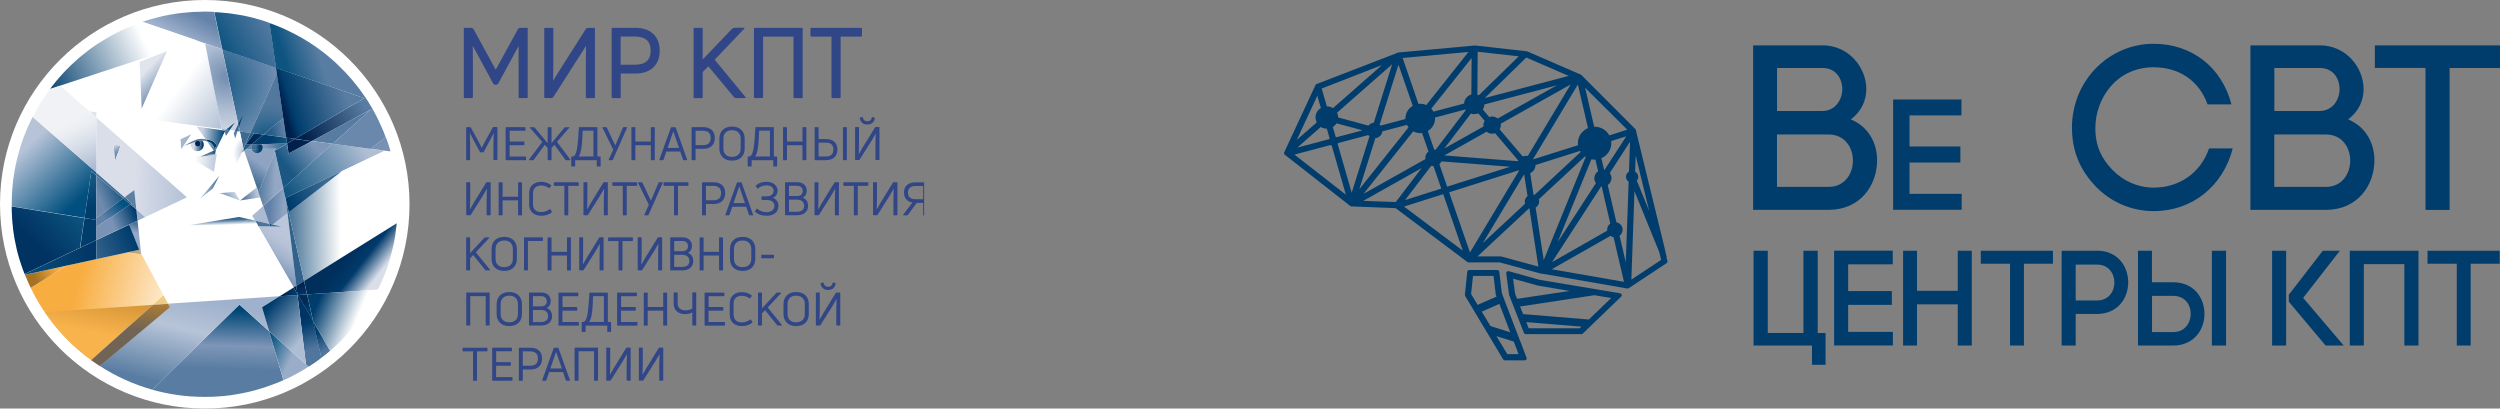 <?xml version="1.0" encoding="UTF-8"?> <svg xmlns="http://www.w3.org/2000/svg" width="257" height="42" viewBox="0 0 257 42" fill="none"><rect x="0" y="0" width="257" height="42" fill="#808080" stroke="none"/><g clip-path="url(#clip0_1402_5827)"><path d="M48.272 16.466H47.975C47.975 16.466 47.921 16.45 47.921 16.411V13.121C47.921 13.121 47.937 13.067 47.975 13.067H48.334C48.334 13.067 48.381 13.082 48.396 13.106L49.137 14.443C49.261 14.677 49.394 14.926 49.519 15.19H49.534C49.667 14.91 49.791 14.661 49.916 14.443L50.656 13.098C50.656 13.098 50.688 13.059 50.719 13.059H51.077C51.077 13.059 51.132 13.075 51.132 13.113V16.403C51.132 16.403 51.116 16.458 51.077 16.458H50.781C50.781 16.458 50.727 16.442 50.727 16.403V14.972C50.727 14.653 50.734 14.226 50.758 13.689H50.75C50.672 13.845 50.524 14.124 50.313 14.521L49.721 15.626C49.721 15.626 49.682 15.665 49.651 15.665H49.402C49.402 15.665 49.347 15.649 49.339 15.626L48.747 14.521C48.56 14.179 48.42 13.899 48.311 13.689H48.303C48.318 14.366 48.326 14.793 48.326 14.98V16.411C48.326 16.411 48.311 16.466 48.272 16.466Z" fill="#314686"></path><path d="M52.387 14.926V16.092H54.023C54.023 16.092 54.078 16.108 54.078 16.147V16.411C54.078 16.411 54.062 16.466 54.023 16.466H52.036C52.036 16.466 51.981 16.45 51.981 16.411V13.121C51.981 13.121 51.997 13.067 52.036 13.067H53.961C53.961 13.067 54.016 13.082 54.016 13.121V13.386C54.016 13.386 54 13.44 53.961 13.44H52.395V14.552H53.852C53.852 14.552 53.906 14.568 53.906 14.607V14.871C53.906 14.871 53.891 14.926 53.852 14.926H52.395H52.387Z" fill="#314686"></path><path d="M58.575 16.466H58.193C58.193 16.466 58.146 16.458 58.13 16.434L56.993 14.887L56.696 15.221V16.411C56.696 16.411 56.681 16.466 56.642 16.466H56.353C56.353 16.466 56.299 16.45 56.299 16.411V15.221L56.003 14.887L54.865 16.434C54.865 16.434 54.834 16.466 54.795 16.466H54.413C54.413 16.466 54.374 16.466 54.374 16.45C54.374 16.434 54.374 16.419 54.382 16.403L55.746 14.591L54.483 13.145C54.452 13.098 54.46 13.075 54.514 13.075H54.888C54.888 13.075 54.943 13.082 54.959 13.106L56.299 14.716V13.129C56.299 13.129 56.315 13.075 56.353 13.075H56.642C56.642 13.075 56.696 13.09 56.696 13.129V14.716C56.743 14.661 57.187 14.124 58.037 13.106C58.052 13.082 58.068 13.075 58.107 13.075H58.481C58.481 13.075 58.52 13.075 58.528 13.09C58.536 13.106 58.528 13.121 58.512 13.137L57.258 14.583L58.621 16.396C58.621 16.396 58.637 16.427 58.629 16.442C58.629 16.458 58.606 16.458 58.59 16.458L58.575 16.466Z" fill="#314686"></path><path d="M59.066 17.111H58.777C58.777 17.111 58.723 17.096 58.723 17.057V16.139C58.723 16.139 58.738 16.084 58.777 16.084H58.91C59.027 16.046 59.128 15.937 59.198 15.758C59.268 15.579 59.331 15.291 59.377 14.879C59.424 14.475 59.471 13.883 59.51 13.121C59.51 13.082 59.525 13.067 59.564 13.067H61.357C61.357 13.067 61.411 13.082 61.411 13.121V16.084H61.692C61.692 16.084 61.746 16.1 61.746 16.139V17.057C61.746 17.057 61.731 17.111 61.692 17.111H61.404C61.404 17.111 61.349 17.096 61.349 17.057V16.466H59.128V17.057C59.128 17.057 59.112 17.111 59.073 17.111H59.066ZM59.899 13.44C59.868 14.249 59.829 14.856 59.767 15.245C59.705 15.641 59.611 15.921 59.486 16.084H61.006V13.432H59.899V13.44Z" fill="#314686"></path><path d="M62.939 16.466H62.611C62.565 16.466 62.557 16.442 62.572 16.403L63.04 15.384L61.933 13.129C61.918 13.09 61.933 13.067 61.972 13.067H62.307C62.307 13.067 62.362 13.082 62.377 13.106L63.25 14.957L64.037 13.106C64.037 13.106 64.069 13.067 64.1 13.067H64.427C64.427 13.067 64.458 13.067 64.466 13.082C64.474 13.098 64.474 13.106 64.466 13.121L63.009 16.411C63.009 16.411 62.97 16.45 62.939 16.45V16.466Z" fill="#314686"></path><path d="M66.905 14.552V13.121C66.905 13.121 66.921 13.067 66.96 13.067H67.256C67.256 13.067 67.311 13.082 67.311 13.121V16.411C67.311 16.411 67.295 16.466 67.256 16.466H66.96C66.96 16.466 66.905 16.45 66.905 16.411V14.926H65.315V16.411C65.315 16.411 65.3 16.466 65.261 16.466H64.965C64.965 16.466 64.91 16.45 64.91 16.411V13.121C64.91 13.121 64.926 13.067 64.965 13.067H65.261C65.261 13.067 65.315 13.082 65.315 13.121V14.552H66.905Z" fill="#314686"></path><path d="M68.144 16.466H67.825C67.825 16.466 67.77 16.442 67.786 16.403L68.971 13.113C68.971 13.113 69.002 13.075 69.025 13.075H69.399C69.399 13.075 69.454 13.09 69.462 13.113L70.638 16.403C70.654 16.442 70.638 16.466 70.599 16.466H70.28C70.28 16.466 70.225 16.45 70.218 16.427L69.929 15.579H68.503L68.207 16.427C68.207 16.427 68.176 16.466 68.144 16.466ZM69.204 13.526L68.628 15.206H69.805L69.228 13.526H69.212H69.204Z" fill="#314686"></path><path d="M71.153 13.067H72.298C72.672 13.067 72.961 13.168 73.171 13.362C73.382 13.557 73.483 13.829 73.483 14.179C73.483 14.529 73.382 14.801 73.171 15.003C72.961 15.206 72.672 15.299 72.298 15.299H71.503V16.411C71.503 16.411 71.488 16.466 71.449 16.466H71.153C71.153 16.466 71.098 16.45 71.098 16.411V13.121C71.098 13.121 71.114 13.067 71.153 13.067ZM71.503 14.918H72.252C72.797 14.918 73.062 14.669 73.062 14.179C73.062 13.689 72.789 13.44 72.252 13.44H71.503V14.918Z" fill="#314686"></path><path d="M76.554 15.268C76.554 15.649 76.437 15.952 76.203 16.178C75.969 16.403 75.657 16.512 75.252 16.512C74.847 16.512 74.535 16.403 74.301 16.178C74.068 15.952 73.951 15.649 73.951 15.268V14.264C73.951 13.876 74.068 13.572 74.301 13.347C74.535 13.121 74.847 13.012 75.252 13.012C75.657 13.012 75.969 13.121 76.203 13.347C76.437 13.572 76.554 13.876 76.554 14.264V15.268ZM74.364 15.268C74.364 15.54 74.442 15.75 74.597 15.898C74.753 16.053 74.972 16.123 75.252 16.123C75.533 16.123 75.751 16.046 75.907 15.898C76.063 15.742 76.141 15.532 76.141 15.268V14.264C76.141 13.985 76.063 13.767 75.907 13.619C75.751 13.463 75.533 13.386 75.252 13.386C74.972 13.386 74.753 13.463 74.597 13.619C74.442 13.774 74.364 13.992 74.364 14.264V15.268Z" fill="#314686"></path><path d="M77.208 17.111H76.92C76.92 17.111 76.865 17.096 76.865 17.057V16.139C76.865 16.139 76.881 16.084 76.92 16.084H77.052C77.169 16.046 77.27 15.937 77.341 15.758C77.411 15.579 77.473 15.291 77.52 14.879C77.567 14.475 77.613 13.883 77.652 13.121C77.652 13.082 77.668 13.067 77.707 13.067H79.499C79.499 13.067 79.554 13.082 79.554 13.121V16.084H79.835C79.835 16.084 79.889 16.1 79.889 16.139V17.057C79.889 17.057 79.873 17.111 79.835 17.111H79.546C79.546 17.111 79.492 17.096 79.492 17.057V16.466H77.27V17.057C77.27 17.057 77.255 17.111 77.216 17.111H77.208ZM78.042 13.44C78.011 14.249 77.972 14.856 77.909 15.245C77.847 15.641 77.754 15.921 77.629 16.084H79.149V13.432H78.042V13.44Z" fill="#314686"></path><path d="M82.492 14.552V13.121C82.492 13.121 82.508 13.067 82.547 13.067H82.843C82.843 13.067 82.897 13.082 82.897 13.121V16.411C82.897 16.411 82.882 16.466 82.843 16.466H82.547C82.547 16.466 82.492 16.45 82.492 16.411V14.926H80.902V16.411C80.902 16.411 80.887 16.466 80.848 16.466H80.552C80.552 16.466 80.497 16.45 80.497 16.411V13.121C80.497 13.121 80.513 13.067 80.552 13.067H80.848C80.848 13.067 80.902 13.082 80.902 13.121V14.552H82.492Z" fill="#314686"></path><path d="M84.923 16.466H83.801C83.801 16.466 83.747 16.45 83.747 16.411V13.121C83.747 13.121 83.762 13.067 83.801 13.067H84.097C84.097 13.067 84.152 13.082 84.152 13.121V14.296H84.9C85.274 14.296 85.57 14.389 85.773 14.576C85.975 14.762 86.085 15.027 86.085 15.369C86.085 15.711 85.983 15.983 85.781 16.17C85.578 16.364 85.29 16.458 84.923 16.458V16.466ZM84.152 14.677V16.084H84.923C85.422 16.084 85.671 15.843 85.671 15.369C85.671 14.895 85.422 14.669 84.923 14.669H84.152V14.677ZM87.004 16.466H86.708C86.708 16.466 86.653 16.45 86.653 16.411V13.121C86.653 13.121 86.669 13.067 86.708 13.067H87.004C87.004 13.067 87.059 13.082 87.059 13.121V16.411C87.059 16.411 87.043 16.466 87.004 16.466Z" fill="#314686"></path><path d="M89.997 16.411V14.972C89.997 14.646 90.005 14.233 90.028 13.736H90.02C89.903 13.953 89.763 14.194 89.607 14.451L88.36 16.427C88.36 16.427 88.329 16.458 88.29 16.458H87.955C87.955 16.458 87.9 16.442 87.9 16.403V13.113C87.9 13.113 87.916 13.059 87.955 13.059H88.251C88.251 13.059 88.306 13.075 88.306 13.113V14.552C88.306 15.011 88.298 15.447 88.275 15.836H88.29C88.337 15.742 88.477 15.509 88.688 15.151L89.95 13.098C89.95 13.098 89.989 13.059 90.02 13.059H90.355C90.355 13.059 90.41 13.075 90.41 13.113V16.403C90.41 16.403 90.394 16.458 90.355 16.458H90.067C90.067 16.458 90.012 16.442 90.012 16.403L89.997 16.411ZM89.895 12.087L89.685 12.032C89.685 12.032 89.63 12.04 89.623 12.071C89.584 12.336 89.428 12.468 89.163 12.468C88.898 12.468 88.75 12.336 88.703 12.071C88.695 12.04 88.672 12.024 88.641 12.032L88.43 12.087C88.43 12.087 88.376 12.118 88.384 12.149C88.415 12.343 88.493 12.499 88.625 12.623C88.758 12.74 88.937 12.802 89.155 12.802C89.373 12.802 89.56 12.74 89.693 12.623C89.825 12.507 89.903 12.343 89.934 12.149C89.934 12.118 89.919 12.102 89.888 12.095L89.895 12.087Z" fill="#314686"></path><path d="M50.368 22.136H50.08C50.08 22.136 50.025 22.12 50.025 22.081V20.642C50.025 20.323 50.033 19.911 50.056 19.406H50.048C49.932 19.623 49.791 19.864 49.635 20.121L48.389 22.097C48.389 22.097 48.357 22.128 48.318 22.128H47.983C47.983 22.128 47.929 22.112 47.929 22.073V18.783C47.929 18.783 47.944 18.729 47.983 18.729H48.279C48.279 18.729 48.334 18.744 48.334 18.783V20.222C48.334 20.681 48.326 21.109 48.303 21.498L48.318 21.513C48.365 21.412 48.505 21.187 48.716 20.821L49.978 18.768C49.978 18.768 50.017 18.729 50.048 18.729H50.384C50.384 18.729 50.438 18.744 50.438 18.783V22.073C50.438 22.073 50.423 22.128 50.384 22.128L50.368 22.136Z" fill="#314686"></path><path d="M53.259 20.222V18.791C53.259 18.791 53.275 18.737 53.314 18.737H53.61C53.61 18.737 53.664 18.752 53.664 18.791V22.081C53.664 22.081 53.649 22.136 53.61 22.136H53.314C53.314 22.136 53.259 22.12 53.259 22.081V20.596H51.669V22.081C51.669 22.081 51.654 22.136 51.615 22.136H51.319C51.319 22.136 51.264 22.12 51.264 22.081V18.791C51.264 18.791 51.28 18.737 51.319 18.737H51.615C51.615 18.737 51.669 18.752 51.669 18.791V20.222H53.259Z" fill="#314686"></path><path d="M56.727 21.825C56.439 22.066 56.072 22.182 55.644 22.182C55.278 22.182 54.981 22.081 54.748 21.879C54.514 21.677 54.397 21.389 54.397 21.016V19.864C54.397 19.491 54.514 19.196 54.748 18.993C54.981 18.791 55.278 18.69 55.636 18.69C55.995 18.69 56.353 18.799 56.649 19.024C56.673 19.04 56.68 19.063 56.657 19.095L56.501 19.32C56.501 19.32 56.454 19.351 56.423 19.328C56.189 19.157 55.925 19.071 55.628 19.071C55.363 19.071 55.153 19.141 55.013 19.281C54.865 19.421 54.794 19.616 54.794 19.864V21.008C54.794 21.257 54.865 21.451 55.013 21.591C55.161 21.731 55.363 21.801 55.628 21.801C55.956 21.801 56.252 21.7 56.501 21.506C56.525 21.482 56.548 21.482 56.571 21.521L56.727 21.739C56.727 21.739 56.743 21.801 56.712 21.817L56.727 21.825Z" fill="#314686"></path><path d="M56.992 18.737H59.44C59.44 18.737 59.494 18.752 59.494 18.791V19.056C59.494 19.056 59.479 19.11 59.44 19.11H58.419V22.081C58.419 22.081 58.403 22.136 58.364 22.136H58.068C58.068 22.136 58.014 22.12 58.014 22.081V19.11H56.992C56.992 19.11 56.938 19.095 56.938 19.056V18.791C56.938 18.791 56.954 18.737 56.992 18.737Z" fill="#314686"></path><path d="M62.416 22.136H62.128C62.128 22.136 62.073 22.12 62.073 22.081V20.642C62.073 20.323 62.081 19.911 62.105 19.406H62.097C61.98 19.623 61.84 19.864 61.684 20.121L60.437 22.097C60.437 22.097 60.406 22.128 60.367 22.128H60.032C60.032 22.128 59.977 22.112 59.977 22.073V18.783C59.977 18.783 59.993 18.729 60.032 18.729H60.328C60.328 18.729 60.382 18.744 60.382 18.783V20.222C60.382 20.681 60.374 21.109 60.351 21.498L60.367 21.513C60.413 21.412 60.554 21.187 60.764 20.821L62.027 18.768C62.027 18.768 62.066 18.729 62.097 18.729H62.432C62.432 18.729 62.486 18.744 62.486 18.783V22.073C62.486 22.073 62.471 22.128 62.432 22.128L62.416 22.136Z" fill="#314686"></path><path d="M63.001 18.737H65.448C65.448 18.737 65.502 18.752 65.502 18.791V19.056C65.502 19.056 65.487 19.11 65.448 19.11H64.427V22.081C64.427 22.081 64.411 22.136 64.373 22.136H64.076C64.076 22.136 64.022 22.12 64.022 22.081V19.11H63.001C63.001 19.11 62.946 19.095 62.946 19.056V18.791C62.946 18.791 62.962 18.737 63.001 18.737Z" fill="#314686"></path><path d="M66.602 22.136H66.274C66.228 22.136 66.22 22.112 66.235 22.073L66.703 21.055L65.596 18.799C65.581 18.76 65.596 18.737 65.635 18.737H65.97C65.97 18.737 66.025 18.752 66.04 18.776L66.913 20.627L67.701 18.776C67.701 18.776 67.732 18.737 67.763 18.737H68.09C68.09 18.737 68.121 18.737 68.129 18.752C68.137 18.768 68.137 18.776 68.129 18.791L66.672 22.081C66.672 22.081 66.633 22.12 66.602 22.12V22.136Z" fill="#314686"></path><path d="M68.269 18.737H70.716C70.716 18.737 70.771 18.752 70.771 18.791V19.056C70.771 19.056 70.755 19.11 70.716 19.11H69.696V22.081C69.696 22.081 69.68 22.136 69.641 22.136H69.345C69.345 22.136 69.29 22.12 69.29 22.081V19.11H68.269C68.269 19.11 68.215 19.095 68.215 19.056V18.791C68.215 18.791 68.23 18.737 68.269 18.737Z" fill="#314686"></path><path d="M72.221 18.737H73.366C73.74 18.737 74.029 18.838 74.239 19.032C74.449 19.227 74.551 19.499 74.551 19.849C74.551 20.199 74.449 20.471 74.239 20.673C74.029 20.876 73.74 20.969 73.366 20.969H72.571V22.081C72.571 22.081 72.556 22.136 72.517 22.136H72.221C72.221 22.136 72.166 22.12 72.166 22.081V18.791C72.166 18.791 72.182 18.737 72.221 18.737ZM72.571 20.588H73.319C73.865 20.588 74.13 20.339 74.13 19.849C74.13 19.359 73.857 19.11 73.319 19.11H72.571V20.588Z" fill="#314686"></path><path d="M74.925 22.136H74.605C74.605 22.136 74.551 22.112 74.566 22.073L75.751 18.783C75.751 18.783 75.782 18.744 75.805 18.744H76.18C76.18 18.744 76.234 18.76 76.242 18.783L77.419 22.073C77.434 22.112 77.419 22.136 77.38 22.136H77.06C77.06 22.136 77.006 22.12 76.998 22.097L76.709 21.249H75.283L74.987 22.097C74.987 22.097 74.956 22.136 74.925 22.136ZM75.985 19.196L75.408 20.876H76.585L76.008 19.196H75.992H75.985Z" fill="#314686"></path><path d="M79.928 19.623C79.928 19.787 79.881 19.927 79.803 20.059C79.717 20.191 79.6 20.277 79.445 20.331C79.632 20.401 79.772 20.502 79.873 20.65C79.975 20.798 80.021 20.961 80.021 21.148C80.021 21.474 79.912 21.731 79.686 21.91C79.46 22.089 79.172 22.182 78.813 22.182C78.322 22.182 77.933 22.05 77.629 21.778C77.606 21.755 77.598 21.723 77.621 21.7L77.777 21.474C77.777 21.474 77.824 21.443 77.847 21.467C78.104 21.692 78.424 21.809 78.813 21.809C79.055 21.809 79.242 21.747 79.39 21.63C79.538 21.513 79.608 21.35 79.608 21.156C79.608 20.977 79.538 20.837 79.406 20.72C79.273 20.611 79.071 20.557 78.798 20.557H78.338C78.338 20.557 78.284 20.541 78.284 20.502V20.238C78.284 20.238 78.299 20.183 78.338 20.183H78.813C79.039 20.183 79.219 20.129 79.343 20.02C79.468 19.911 79.53 19.779 79.53 19.623C79.53 19.468 79.468 19.328 79.343 19.219C79.219 19.11 79.039 19.056 78.813 19.056C78.463 19.056 78.167 19.157 77.933 19.367C77.902 19.39 77.87 19.39 77.855 19.359L77.699 19.149C77.699 19.149 77.683 19.095 77.699 19.071C77.987 18.814 78.354 18.69 78.806 18.69C79.148 18.69 79.421 18.783 79.632 18.962C79.842 19.141 79.943 19.367 79.943 19.623H79.928Z" fill="#314686"></path><path d="M82.929 19.631C82.929 19.787 82.89 19.927 82.82 20.051C82.749 20.176 82.648 20.261 82.523 20.323C82.695 20.386 82.835 20.487 82.929 20.634C83.022 20.782 83.069 20.953 83.069 21.148C83.069 21.459 82.968 21.7 82.765 21.871C82.562 22.042 82.274 22.128 81.9 22.128H80.754C80.754 22.128 80.7 22.112 80.7 22.073V18.783C80.7 18.783 80.715 18.729 80.754 18.729H81.908C82.243 18.729 82.492 18.807 82.671 18.97C82.843 19.133 82.936 19.351 82.936 19.623L82.929 19.631ZM82.523 19.631C82.523 19.468 82.469 19.336 82.368 19.242C82.266 19.149 82.11 19.102 81.908 19.102H81.105V20.152H81.939C82.118 20.152 82.258 20.106 82.368 20.02C82.469 19.934 82.523 19.802 82.523 19.623V19.631ZM81.105 21.77H81.908C82.149 21.77 82.336 21.716 82.469 21.614C82.601 21.513 82.664 21.358 82.664 21.156C82.664 20.961 82.601 20.813 82.484 20.697C82.36 20.588 82.18 20.526 81.939 20.526H81.105V21.77Z" fill="#314686"></path><path d="M86.17 22.136H85.882C85.882 22.136 85.827 22.12 85.827 22.081V20.642C85.827 20.323 85.835 19.911 85.859 19.406H85.851C85.734 19.623 85.594 19.864 85.438 20.121L84.191 22.097C84.191 22.097 84.16 22.128 84.121 22.128H83.785C83.785 22.128 83.731 22.112 83.731 22.073V18.783C83.731 18.783 83.746 18.729 83.785 18.729H84.082C84.082 18.729 84.136 18.744 84.136 18.783V20.222C84.136 20.681 84.128 21.109 84.105 21.498L84.121 21.513C84.167 21.412 84.308 21.187 84.518 20.821L85.781 18.768C85.781 18.768 85.82 18.729 85.851 18.729H86.186C86.186 18.729 86.24 18.744 86.24 18.783V22.073C86.24 22.073 86.225 22.128 86.186 22.128L86.17 22.136Z" fill="#314686"></path><path d="M86.755 18.737H89.202C89.202 18.737 89.256 18.752 89.256 18.791V19.056C89.256 19.056 89.241 19.11 89.202 19.11H88.181V22.081C88.181 22.081 88.165 22.136 88.126 22.136H87.83C87.83 22.136 87.776 22.12 87.776 22.081V19.11H86.755C86.755 19.11 86.7 19.095 86.7 19.056V18.791C86.7 18.791 86.716 18.737 86.755 18.737Z" fill="#314686"></path><path d="M92.187 22.136H91.898C91.898 22.136 91.844 22.12 91.844 22.081V20.642C91.844 20.323 91.852 19.911 91.875 19.406H91.867C91.75 19.623 91.61 19.864 91.454 20.121L90.207 22.097C90.207 22.097 90.176 22.128 90.137 22.128H89.802C89.802 22.128 89.748 22.112 89.748 22.073V18.783C89.748 18.783 89.763 18.729 89.802 18.729H90.098C90.098 18.729 90.153 18.744 90.153 18.783V20.222C90.153 20.681 90.145 21.109 90.122 21.498L90.137 21.513C90.184 21.412 90.324 21.187 90.535 20.821L91.797 18.768C91.797 18.768 91.836 18.729 91.867 18.729H92.202C92.202 18.729 92.257 18.744 92.257 18.783V22.073C92.257 22.073 92.241 22.128 92.202 22.128L92.187 22.136Z" fill="#314686"></path><path d="M92.927 19.802C92.927 19.468 93.028 19.211 93.239 19.024C93.449 18.838 93.73 18.744 94.096 18.744H95.249C95.249 18.744 95.304 18.76 95.304 18.799V22.089C95.304 22.089 95.288 22.143 95.249 22.143H94.953C94.953 22.143 94.899 22.128 94.899 22.089V20.86H94.236L93.325 22.105C93.325 22.105 93.285 22.136 93.254 22.136H92.873C92.873 22.136 92.834 22.136 92.834 22.12C92.834 22.105 92.834 22.089 92.841 22.073L93.792 20.821C93.519 20.774 93.309 20.666 93.161 20.494C93.013 20.323 92.935 20.09 92.935 19.81L92.927 19.802ZM94.104 20.479H94.899V19.118H94.104C93.854 19.118 93.667 19.18 93.535 19.297C93.402 19.413 93.34 19.584 93.34 19.81C93.34 20.036 93.402 20.191 93.535 20.308C93.667 20.424 93.854 20.479 94.104 20.479Z" fill="#314686"></path><path d="M48.272 27.798H47.975C47.975 27.798 47.921 27.782 47.921 27.743V24.453C47.921 24.453 47.937 24.399 47.975 24.399H48.272C48.272 24.399 48.326 24.415 48.326 24.453V26.024L49.799 24.438C49.799 24.438 49.846 24.407 49.869 24.407H50.251C50.251 24.407 50.29 24.407 50.298 24.43C50.298 24.446 50.298 24.461 50.282 24.477L48.918 25.939L50.376 27.736C50.376 27.736 50.391 27.767 50.384 27.782C50.384 27.798 50.36 27.798 50.345 27.798H49.963C49.963 27.798 49.908 27.79 49.893 27.767L48.646 26.219L48.326 26.546V27.743C48.326 27.743 48.311 27.798 48.272 27.798Z" fill="#314686"></path><path d="M53.135 26.608C53.135 26.989 53.018 27.292 52.784 27.518C52.55 27.743 52.239 27.852 51.833 27.852C51.428 27.852 51.116 27.743 50.882 27.518C50.649 27.292 50.532 26.989 50.532 26.608V25.605C50.532 25.216 50.649 24.912 50.882 24.687C51.116 24.461 51.428 24.352 51.833 24.352C52.239 24.352 52.55 24.461 52.784 24.687C53.018 24.912 53.135 25.216 53.135 25.605V26.608ZM50.945 26.608C50.945 26.88 51.023 27.09 51.179 27.238C51.334 27.393 51.553 27.463 51.833 27.463C52.114 27.463 52.332 27.386 52.488 27.238C52.644 27.082 52.722 26.872 52.722 26.608V25.605C52.722 25.325 52.644 25.107 52.488 24.959C52.332 24.803 52.114 24.726 51.833 24.726C51.553 24.726 51.334 24.803 51.179 24.959C51.023 25.114 50.945 25.332 50.945 25.605V26.608Z" fill="#314686"></path><path d="M54.218 27.798H53.922C53.922 27.798 53.867 27.782 53.867 27.743V24.453C53.867 24.453 53.883 24.399 53.922 24.399H55.753C55.753 24.399 55.808 24.415 55.808 24.453V24.718C55.808 24.718 55.792 24.772 55.753 24.772H54.272V27.743C54.272 27.743 54.257 27.798 54.218 27.798Z" fill="#314686"></path><path d="M58.286 25.892V24.461C58.286 24.461 58.302 24.407 58.341 24.407H58.637C58.637 24.407 58.691 24.422 58.691 24.461V27.751C58.691 27.751 58.676 27.806 58.637 27.806H58.341C58.341 27.806 58.286 27.79 58.286 27.751V26.266H56.696V27.751C56.696 27.751 56.681 27.806 56.642 27.806H56.346C56.346 27.806 56.291 27.79 56.291 27.751V24.461C56.291 24.461 56.307 24.407 56.346 24.407H56.642C56.642 24.407 56.696 24.422 56.696 24.461V25.892H58.286Z" fill="#314686"></path><path d="M61.98 27.798H61.691C61.691 27.798 61.637 27.782 61.637 27.743V26.305C61.637 25.986 61.645 25.573 61.668 25.068H61.66C61.543 25.286 61.403 25.527 61.247 25.783L60 27.759C60 27.759 59.969 27.79 59.93 27.79H59.595C59.595 27.79 59.541 27.774 59.541 27.736V24.446C59.541 24.446 59.556 24.391 59.595 24.391H59.891C59.891 24.391 59.946 24.407 59.946 24.446V25.884C59.946 26.343 59.938 26.771 59.915 27.16L59.93 27.176C59.977 27.075 60.117 26.849 60.328 26.483L61.59 24.43C61.59 24.43 61.629 24.391 61.66 24.391H61.995C61.995 24.391 62.05 24.407 62.05 24.446V27.736C62.05 27.736 62.034 27.79 61.995 27.79L61.98 27.798Z" fill="#314686"></path><path d="M62.564 24.407H65.011C65.011 24.407 65.066 24.422 65.066 24.461V24.726C65.066 24.726 65.05 24.78 65.011 24.78H63.99V27.751C63.99 27.751 63.975 27.806 63.936 27.806H63.64C63.64 27.806 63.585 27.79 63.585 27.751V24.78H62.564C62.564 24.78 62.51 24.765 62.51 24.726V24.461C62.51 24.461 62.525 24.407 62.564 24.407Z" fill="#314686"></path><path d="M67.996 27.798H67.708C67.708 27.798 67.653 27.782 67.653 27.743V26.305C67.653 25.986 67.661 25.573 67.685 25.068H67.677C67.56 25.286 67.42 25.527 67.264 25.783L66.017 27.759C66.017 27.759 65.986 27.79 65.947 27.79H65.612C65.612 27.79 65.557 27.774 65.557 27.736V24.446C65.557 24.446 65.573 24.391 65.612 24.391H65.908C65.908 24.391 65.962 24.407 65.962 24.446V25.884C65.962 26.343 65.955 26.771 65.931 27.16L65.947 27.176C65.994 27.075 66.134 26.849 66.344 26.483L67.607 24.43C67.607 24.43 67.646 24.391 67.677 24.391H68.012C68.012 24.391 68.067 24.407 68.067 24.446V27.736C68.067 27.736 68.051 27.79 68.012 27.79L67.996 27.798Z" fill="#314686"></path><path d="M71.129 25.301C71.129 25.457 71.09 25.597 71.02 25.721C70.95 25.846 70.849 25.931 70.724 25.993C70.895 26.056 71.036 26.157 71.129 26.305C71.223 26.452 71.269 26.623 71.269 26.818C71.269 27.129 71.168 27.37 70.966 27.541C70.763 27.712 70.475 27.798 70.101 27.798H68.955C68.955 27.798 68.9 27.782 68.9 27.743V24.453C68.9 24.453 68.916 24.399 68.955 24.399H70.108C70.444 24.399 70.693 24.477 70.872 24.64C71.043 24.803 71.137 25.021 71.137 25.293L71.129 25.301ZM70.724 25.301C70.724 25.138 70.669 25.006 70.568 24.912C70.467 24.819 70.311 24.772 70.108 24.772H69.306V25.822H70.139C70.319 25.822 70.459 25.776 70.568 25.69C70.669 25.605 70.724 25.472 70.724 25.293V25.301ZM69.306 27.44H70.108C70.35 27.44 70.537 27.386 70.669 27.285C70.802 27.183 70.864 27.028 70.864 26.826C70.864 26.631 70.802 26.483 70.685 26.367C70.56 26.258 70.381 26.196 70.139 26.196H69.306V27.44Z" fill="#314686"></path><path d="M73.919 25.892V24.461C73.919 24.461 73.935 24.407 73.974 24.407H74.27C74.27 24.407 74.325 24.422 74.325 24.461V27.751C74.325 27.751 74.309 27.806 74.27 27.806H73.974C73.974 27.806 73.919 27.79 73.919 27.751V26.266H72.33V27.751C72.33 27.751 72.314 27.806 72.275 27.806H71.979C71.979 27.806 71.924 27.79 71.924 27.751V24.461C71.924 24.461 71.94 24.407 71.979 24.407H72.275C72.275 24.407 72.33 24.422 72.33 24.461V25.892H73.919Z" fill="#314686"></path><path d="M77.644 26.608C77.644 26.989 77.528 27.292 77.294 27.518C77.06 27.743 76.748 27.852 76.343 27.852C75.938 27.852 75.626 27.743 75.392 27.518C75.158 27.292 75.041 26.989 75.041 26.608V25.605C75.041 25.216 75.158 24.912 75.392 24.687C75.626 24.461 75.938 24.352 76.343 24.352C76.748 24.352 77.06 24.461 77.294 24.687C77.528 24.912 77.644 25.216 77.644 25.605V26.608ZM75.454 26.608C75.454 26.88 75.532 27.09 75.688 27.238C75.844 27.393 76.062 27.463 76.343 27.463C76.624 27.463 76.842 27.386 76.998 27.238C77.153 27.082 77.231 26.872 77.231 26.608V25.605C77.231 25.325 77.153 25.107 76.998 24.959C76.842 24.803 76.624 24.726 76.343 24.726C76.062 24.726 75.844 24.803 75.688 24.959C75.532 25.114 75.454 25.332 75.454 25.605V26.608Z" fill="#314686"></path><path d="M79.507 26.553H78.315C78.315 26.553 78.26 26.538 78.26 26.499V26.242C78.26 26.242 78.276 26.188 78.315 26.188H79.507C79.507 26.188 79.562 26.203 79.562 26.242V26.499C79.562 26.499 79.546 26.553 79.507 26.553Z" fill="#314686"></path><path d="M48.279 33.468H47.983C47.983 33.468 47.929 33.452 47.929 33.413V30.123C47.929 30.123 47.944 30.069 47.983 30.069H50.282C50.282 30.069 50.337 30.084 50.337 30.123V33.413C50.337 33.413 50.321 33.468 50.282 33.468H49.986C49.986 33.468 49.932 33.452 49.932 33.413V30.442H48.342V33.413C48.342 33.413 48.326 33.468 48.287 33.468H48.279Z" fill="#314686"></path><path d="M53.657 32.278C53.657 32.659 53.54 32.962 53.306 33.188C53.072 33.413 52.76 33.522 52.355 33.522C51.95 33.522 51.638 33.413 51.404 33.188C51.171 32.962 51.054 32.659 51.054 32.278V31.274C51.054 30.886 51.171 30.582 51.404 30.357C51.638 30.131 51.95 30.022 52.355 30.022C52.76 30.022 53.072 30.131 53.306 30.357C53.54 30.582 53.657 30.886 53.657 31.274V32.278ZM51.467 32.278C51.467 32.55 51.545 32.76 51.701 32.908C51.856 33.063 52.075 33.133 52.355 33.133C52.636 33.133 52.854 33.056 53.01 32.908C53.166 32.752 53.244 32.542 53.244 32.278V31.274C53.244 30.994 53.166 30.777 53.01 30.629C52.854 30.473 52.636 30.396 52.355 30.396C52.075 30.396 51.856 30.473 51.701 30.629C51.545 30.785 51.467 31.002 51.467 31.274V32.278Z" fill="#314686"></path><path d="M56.611 30.971C56.611 31.127 56.572 31.267 56.502 31.391C56.431 31.516 56.33 31.601 56.206 31.663C56.377 31.726 56.517 31.827 56.611 31.974C56.704 32.122 56.751 32.293 56.751 32.488C56.751 32.799 56.65 33.04 56.447 33.211C56.244 33.382 55.956 33.468 55.582 33.468H54.436C54.436 33.468 54.382 33.452 54.382 33.413V30.123C54.382 30.123 54.397 30.069 54.436 30.069H55.59C55.925 30.069 56.174 30.147 56.353 30.31C56.525 30.473 56.618 30.691 56.618 30.963L56.611 30.971ZM56.206 30.971C56.206 30.808 56.151 30.676 56.05 30.582C55.948 30.489 55.792 30.442 55.59 30.442H54.787V31.492H55.621C55.8 31.492 55.941 31.446 56.05 31.36C56.151 31.274 56.206 31.142 56.206 30.963V30.971ZM54.787 33.11H55.59C55.831 33.11 56.018 33.056 56.151 32.955C56.283 32.853 56.346 32.698 56.346 32.496C56.346 32.301 56.283 32.153 56.166 32.037C56.042 31.928 55.863 31.866 55.621 31.866H54.787V33.11Z" fill="#314686"></path><path d="M57.818 31.936V33.102H59.455C59.455 33.102 59.51 33.118 59.51 33.157V33.421C59.51 33.421 59.494 33.476 59.455 33.476H57.468C57.468 33.476 57.413 33.46 57.413 33.421V30.131C57.413 30.131 57.429 30.077 57.468 30.077H59.393C59.393 30.077 59.447 30.092 59.447 30.131V30.396C59.447 30.396 59.431 30.45 59.393 30.45H57.826V31.562H59.283C59.283 31.562 59.338 31.578 59.338 31.617V31.881C59.338 31.881 59.322 31.936 59.283 31.936H57.826H57.818Z" fill="#314686"></path><path d="M60.141 34.121H59.852C59.852 34.121 59.798 34.106 59.798 34.067V33.149C59.798 33.149 59.813 33.094 59.852 33.094H59.985C60.102 33.056 60.203 32.947 60.273 32.768C60.343 32.589 60.406 32.301 60.453 31.889C60.499 31.485 60.546 30.893 60.585 30.131C60.585 30.092 60.601 30.077 60.639 30.077H62.432C62.432 30.077 62.486 30.092 62.486 30.131V33.094H62.767C62.767 33.094 62.822 33.11 62.822 33.149V34.067C62.822 34.067 62.806 34.121 62.767 34.121H62.479C62.479 34.121 62.424 34.106 62.424 34.067V33.476H60.203V34.067C60.203 34.067 60.188 34.121 60.149 34.121H60.141ZM60.975 30.45C60.944 31.259 60.904 31.866 60.842 32.255C60.78 32.651 60.686 32.931 60.562 33.094H62.081V30.442H60.975V30.45Z" fill="#314686"></path><path d="M63.843 31.936V33.102H65.479C65.479 33.102 65.534 33.118 65.534 33.157V33.421C65.534 33.421 65.518 33.476 65.479 33.476H63.492C63.492 33.476 63.438 33.46 63.438 33.421V30.131C63.438 30.131 63.453 30.077 63.492 30.077H65.417C65.417 30.077 65.472 30.092 65.472 30.131V30.396C65.472 30.396 65.456 30.45 65.417 30.45H63.85V31.562H65.308C65.308 31.562 65.362 31.578 65.362 31.617V31.881C65.362 31.881 65.347 31.936 65.308 31.936H63.85H63.843Z" fill="#314686"></path><path d="M68.176 31.562V30.131C68.176 30.131 68.191 30.077 68.23 30.077H68.526C68.526 30.077 68.581 30.092 68.581 30.131V33.421C68.581 33.421 68.565 33.476 68.526 33.476H68.23C68.23 33.476 68.176 33.46 68.176 33.421V31.936H66.586V33.421C66.586 33.421 66.57 33.476 66.531 33.476H66.235C66.235 33.476 66.181 33.46 66.181 33.421V30.131C66.181 30.131 66.196 30.077 66.235 30.077H66.531C66.531 30.077 66.586 30.092 66.586 30.131V31.562H68.176Z" fill="#314686"></path><path d="M71.519 33.468H71.223C71.223 33.468 71.168 33.452 71.168 33.413V32.13C70.911 32.239 70.669 32.293 70.428 32.293C70.069 32.293 69.789 32.2 69.57 32.006C69.352 31.819 69.251 31.539 69.251 31.181V30.116C69.251 30.116 69.267 30.061 69.305 30.061H69.609C69.609 30.061 69.664 30.077 69.664 30.116V31.158C69.664 31.407 69.734 31.593 69.882 31.718C70.03 31.842 70.225 31.904 70.467 31.904C70.708 31.904 70.942 31.842 71.168 31.726V30.116C71.168 30.116 71.184 30.061 71.223 30.061H71.519C71.519 30.061 71.573 30.077 71.573 30.116V33.406C71.573 33.406 71.558 33.46 71.519 33.46V33.468Z" fill="#314686"></path><path d="M72.836 31.936V33.102H74.472C74.472 33.102 74.527 33.118 74.527 33.157V33.421C74.527 33.421 74.511 33.476 74.472 33.476H72.485C72.485 33.476 72.431 33.46 72.431 33.421V30.131C72.431 30.131 72.446 30.077 72.485 30.077H74.41C74.41 30.077 74.465 30.092 74.465 30.131V30.396C74.465 30.396 74.449 30.45 74.41 30.45H72.844V31.562H74.301C74.301 31.562 74.356 31.578 74.356 31.617V31.881C74.356 31.881 74.34 31.936 74.301 31.936H72.844H72.836Z" fill="#314686"></path><path d="M77.348 33.164C77.06 33.406 76.694 33.522 76.265 33.522C75.899 33.522 75.603 33.421 75.369 33.219C75.135 33.017 75.018 32.729 75.018 32.356V31.204C75.018 30.831 75.135 30.536 75.369 30.333C75.603 30.131 75.899 30.03 76.257 30.03C76.616 30.03 76.974 30.139 77.27 30.364C77.294 30.38 77.302 30.403 77.278 30.434L77.122 30.66C77.122 30.66 77.076 30.691 77.044 30.668C76.811 30.497 76.546 30.411 76.249 30.411C75.984 30.411 75.774 30.481 75.634 30.621C75.486 30.761 75.415 30.956 75.415 31.204V32.348C75.415 32.597 75.486 32.791 75.634 32.931C75.782 33.071 75.984 33.141 76.249 33.141C76.577 33.141 76.873 33.04 77.122 32.846C77.146 32.822 77.169 32.822 77.192 32.861L77.348 33.079C77.348 33.079 77.364 33.141 77.333 33.157L77.348 33.164Z" fill="#314686"></path><path d="M78.276 33.468H77.98C77.98 33.468 77.925 33.452 77.925 33.413V30.123C77.925 30.123 77.941 30.069 77.98 30.069H78.276C78.276 30.069 78.331 30.084 78.331 30.123V31.695L79.803 30.108C79.803 30.108 79.85 30.077 79.874 30.077H80.255C80.255 30.077 80.294 30.077 80.302 30.1C80.302 30.116 80.302 30.131 80.287 30.147L78.923 31.609L80.38 33.406C80.38 33.406 80.396 33.437 80.388 33.452C80.388 33.468 80.365 33.468 80.349 33.468H79.967C79.967 33.468 79.913 33.46 79.897 33.437L78.65 31.889L78.331 32.216V33.413C78.331 33.413 78.315 33.468 78.276 33.468Z" fill="#314686"></path><path d="M83.146 32.278C83.146 32.659 83.029 32.962 82.796 33.188C82.562 33.413 82.25 33.522 81.845 33.522C81.44 33.522 81.128 33.413 80.894 33.188C80.66 32.962 80.543 32.659 80.543 32.278V31.274C80.543 30.886 80.66 30.582 80.894 30.357C81.128 30.131 81.44 30.022 81.845 30.022C82.25 30.022 82.562 30.131 82.796 30.357C83.029 30.582 83.146 30.886 83.146 31.274V32.278ZM80.957 32.278C80.957 32.55 81.034 32.76 81.19 32.908C81.346 33.063 81.564 33.133 81.845 33.133C82.126 33.133 82.344 33.056 82.5 32.908C82.655 32.752 82.733 32.542 82.733 32.278V31.274C82.733 30.994 82.655 30.777 82.5 30.629C82.344 30.473 82.126 30.396 81.845 30.396C81.564 30.396 81.346 30.473 81.19 30.629C81.034 30.785 80.957 31.002 80.957 31.274V32.278Z" fill="#314686"></path><path d="M85.968 33.421V31.982C85.968 31.656 85.975 31.243 85.999 30.746H85.991C85.874 30.963 85.734 31.204 85.578 31.461L84.331 33.437C84.331 33.437 84.3 33.468 84.261 33.468H83.926C83.926 33.468 83.871 33.452 83.871 33.413V30.123C83.871 30.123 83.887 30.069 83.926 30.069H84.222C84.222 30.069 84.276 30.084 84.276 30.123V31.562C84.276 32.021 84.269 32.457 84.245 32.846H84.261C84.308 32.752 84.448 32.519 84.658 32.161L85.921 30.108C85.921 30.108 85.96 30.069 85.991 30.069H86.326C86.326 30.069 86.38 30.084 86.38 30.123V33.413C86.38 33.413 86.365 33.468 86.326 33.468H86.038C86.038 33.468 85.983 33.452 85.983 33.413L85.968 33.421ZM85.866 29.097L85.656 29.042C85.656 29.042 85.601 29.05 85.593 29.081C85.554 29.346 85.399 29.478 85.134 29.478C84.869 29.478 84.721 29.346 84.674 29.081C84.666 29.05 84.643 29.035 84.612 29.042L84.401 29.097C84.401 29.097 84.347 29.128 84.354 29.159C84.385 29.353 84.463 29.509 84.596 29.633C84.728 29.75 84.908 29.812 85.126 29.812C85.344 29.812 85.531 29.75 85.664 29.633C85.796 29.517 85.874 29.353 85.905 29.159C85.905 29.128 85.89 29.112 85.858 29.105L85.866 29.097Z" fill="#314686"></path><path d="M47.609 35.747H50.056C50.056 35.747 50.111 35.762 50.111 35.801V36.066C50.111 36.066 50.095 36.12 50.056 36.12H49.035V39.091C49.035 39.091 49.02 39.146 48.981 39.146H48.685C48.685 39.146 48.63 39.13 48.63 39.091V36.12H47.609C47.609 36.12 47.555 36.105 47.555 36.066V35.801C47.555 35.801 47.57 35.747 47.609 35.747Z" fill="#314686"></path><path d="M50.999 37.598V38.764H52.636C52.636 38.764 52.691 38.78 52.691 38.819V39.083C52.691 39.083 52.675 39.138 52.636 39.138H50.649C50.649 39.138 50.594 39.122 50.594 39.083V35.793C50.594 35.793 50.61 35.739 50.649 35.739H52.574C52.574 35.739 52.628 35.754 52.628 35.793V36.058C52.628 36.058 52.613 36.112 52.574 36.112H51.007V37.224H52.465C52.465 37.224 52.519 37.24 52.519 37.279V37.543C52.519 37.543 52.504 37.598 52.465 37.598H51.007H50.999Z" fill="#314686"></path><path d="M53.392 35.747H54.538C54.912 35.747 55.2 35.848 55.41 36.042C55.621 36.237 55.722 36.509 55.722 36.859C55.722 37.209 55.621 37.481 55.41 37.683C55.2 37.886 54.912 37.979 54.538 37.979H53.743V39.091C53.743 39.091 53.727 39.146 53.688 39.146H53.392C53.392 39.146 53.337 39.13 53.337 39.091V35.801C53.337 35.801 53.353 35.747 53.392 35.747ZM53.743 37.598H54.491C55.036 37.598 55.301 37.349 55.301 36.859C55.301 36.369 55.029 36.12 54.491 36.12H53.743V37.598Z" fill="#314686"></path><path d="M56.096 39.138H55.777C55.777 39.138 55.722 39.114 55.738 39.076L56.922 35.786C56.922 35.786 56.953 35.747 56.977 35.747H57.351C57.351 35.747 57.405 35.762 57.413 35.786L58.59 39.076C58.606 39.114 58.59 39.138 58.551 39.138H58.231C58.231 39.138 58.177 39.122 58.169 39.099L57.881 38.251H56.455L56.158 39.099C56.158 39.099 56.127 39.138 56.096 39.138ZM57.156 36.198L56.579 37.878H57.756L57.179 36.198H57.164H57.156Z" fill="#314686"></path><path d="M59.416 39.138H59.12C59.12 39.138 59.065 39.122 59.065 39.083V35.793C59.065 35.793 59.081 35.739 59.12 35.739H61.419C61.419 35.739 61.474 35.754 61.474 35.793V39.083C61.474 39.083 61.458 39.138 61.419 39.138H61.123C61.123 39.138 61.068 39.122 61.068 39.083V36.112H59.478V39.083C59.478 39.083 59.463 39.138 59.424 39.138H59.416Z" fill="#314686"></path><path d="M64.762 39.138H64.474C64.474 39.138 64.419 39.122 64.419 39.083V37.645C64.419 37.326 64.427 36.913 64.45 36.408H64.442C64.326 36.626 64.185 36.867 64.029 37.123L62.783 39.099C62.783 39.099 62.751 39.13 62.712 39.13H62.377C62.377 39.13 62.323 39.114 62.323 39.076V35.786C62.323 35.786 62.338 35.731 62.377 35.731H62.673C62.673 35.731 62.728 35.747 62.728 35.786V37.224C62.728 37.683 62.72 38.111 62.697 38.5L62.712 38.516C62.759 38.414 62.9 38.189 63.11 37.823L64.372 35.77C64.372 35.77 64.411 35.731 64.442 35.731H64.778C64.778 35.731 64.832 35.747 64.832 35.786V39.076C64.832 39.076 64.817 39.13 64.778 39.13L64.762 39.138Z" fill="#314686"></path><path d="M68.113 39.138H67.825C67.825 39.138 67.77 39.122 67.77 39.083V37.645C67.77 37.326 67.778 36.913 67.801 36.408H67.794C67.677 36.626 67.536 36.867 67.381 37.123L66.134 39.099C66.134 39.099 66.103 39.13 66.064 39.13H65.728C65.728 39.13 65.674 39.114 65.674 39.076V35.786C65.674 35.786 65.689 35.731 65.728 35.731H66.025C66.025 35.731 66.079 35.747 66.079 35.786V37.224C66.079 37.683 66.071 38.111 66.048 38.5L66.064 38.516C66.11 38.414 66.251 38.189 66.461 37.823L67.724 35.77C67.724 35.77 67.762 35.731 67.794 35.731H68.129C68.129 35.731 68.183 35.747 68.183 35.786V39.076C68.183 39.076 68.168 39.13 68.129 39.13L68.113 39.138Z" fill="#314686"></path><path d="M65.261 6.658H63.803V3.757H65.261C66.352 3.757 66.889 4.231 66.889 5.203C66.889 6.176 66.36 6.65 65.261 6.65V6.658ZM65.315 2.862H62.946C62.946 2.862 62.876 2.893 62.876 2.932V10.018C62.876 10.018 62.907 10.088 62.946 10.088H63.741C63.741 10.088 63.811 10.057 63.811 10.018V7.56H65.323C66.882 7.56 67.817 6.681 67.817 5.211C67.817 3.741 66.882 2.862 65.323 2.862H65.315Z" fill="#314686"></path><path d="M82.437 2.862H77.574C77.574 2.862 77.504 2.893 77.504 2.932V10.01C77.504 10.01 77.535 10.08 77.574 10.08H78.377C78.377 10.08 78.447 10.049 78.447 10.01V3.764H81.572V10.018C81.572 10.018 81.611 10.088 81.65 10.088H82.445C82.445 10.088 82.515 10.057 82.515 10.018V2.932C82.515 2.932 82.484 2.862 82.445 2.862H82.437Z" fill="#314686"></path><path d="M61.091 2.862H60.468C60.343 2.862 60.242 2.932 60.195 3.018L57.117 7.871L57.078 7.941C57.008 8.058 56.93 8.182 56.86 8.307C56.875 7.583 56.883 6.992 56.883 6.51V2.932C56.883 2.932 56.852 2.862 56.813 2.862H56.018C56.018 2.862 55.948 2.893 55.948 2.932V10.01C55.948 10.01 55.979 10.08 56.018 10.08H56.641C56.751 10.08 56.852 10.026 56.906 9.94L60.008 5.087C60.078 4.978 60.156 4.853 60.242 4.713C60.234 5.258 60.226 5.841 60.226 6.316V10.018C60.226 10.018 60.257 10.088 60.296 10.088H61.091C61.091 10.088 61.161 10.057 61.161 10.018V2.932C61.161 2.932 61.13 2.862 61.091 2.862Z" fill="#314686"></path><path d="M88.539 2.862H83.388C83.388 2.862 83.318 2.893 83.318 2.932V3.694C83.318 3.694 83.349 3.764 83.388 3.764H85.477V10.018C85.477 10.018 85.508 10.088 85.547 10.088H86.35C86.35 10.088 86.42 10.057 86.42 10.018V3.764H88.539C88.539 3.764 88.609 3.733 88.609 3.694V2.932C88.609 2.932 88.578 2.862 88.539 2.862Z" fill="#314686"></path><path d="M76.639 9.979L74.956 7.941L74.925 7.902L73.467 6.137L76.507 2.956C76.553 2.901 76.53 2.854 76.452 2.854H75.509C75.4 2.854 75.322 2.917 75.252 2.963L72.236 6.113V2.932C72.236 2.932 72.205 2.862 72.166 2.862H71.371C71.371 2.862 71.301 2.893 71.301 2.932V10.018C71.301 10.018 71.332 10.088 71.371 10.088H72.166C72.166 10.088 72.236 10.057 72.236 10.018V7.404L72.82 6.813L75.423 9.948C75.478 10.033 75.572 10.08 75.688 10.08H76.585C76.655 10.08 76.678 10.041 76.639 9.979Z" fill="#314686"></path><path d="M54.171 2.862H53.501C53.384 2.862 53.275 2.932 53.228 3.026C53.228 3.026 50.976 7.132 50.96 7.163C50.789 6.837 48.7 3.033 48.7 3.033C48.646 2.924 48.536 2.862 48.42 2.862H47.749C47.749 2.862 47.679 2.893 47.679 2.932V10.01C47.679 10.01 47.71 10.08 47.749 10.08H48.544C48.544 10.08 48.614 10.049 48.614 10.01V6.004C48.614 5.592 48.607 5.149 48.599 4.706L50.695 8.579C50.75 8.664 50.851 8.719 50.96 8.719C51.069 8.719 51.171 8.664 51.233 8.563C51.233 8.563 53.173 4.993 53.314 4.729V5.04C53.314 5.367 53.314 10.01 53.314 10.01C53.314 10.049 53.345 10.08 53.384 10.08H54.179C54.179 10.08 54.249 10.049 54.249 10.01V2.932C54.249 2.932 54.218 2.862 54.179 2.862" fill="#314686"></path><path d="M21.057 42C32.677 42 42.099 32.597 42.099 21C42.099 9.403 32.677 0 21.057 0C9.438 0 0 9.388 0 20.984C0 32.581 9.43 42 21.057 42Z" fill="white"></path><path d="M28.375 6.969L22.842 5.063L24.494 12.763L24.565 13.082L24.658 13.518L25.757 13.666L28.469 7.568L28.383 6.977L28.375 6.969Z" fill="url(#paint0_radial_1402_5827)"></path><path d="M24.557 22.299L25.546 22.524L25.928 22.182L27.05 21.179L26.747 20.292L24.666 20.611L22.593 19.849L24.136 19.732L24.666 20.611L26.404 19.266L26.419 19.32L26.271 18.908L25.094 15.493C25.001 15.571 24.915 15.641 24.829 15.711L24.985 15.361L23.754 18.13L22.928 13.915L22.172 15.431L22.11 15.851L22.281 15.836L21.993 17.656L19.296 16.1L20.933 15.952L21.954 15.486L21.276 14.521C21.104 14.475 20.941 14.451 20.785 14.443C20.948 14.63 21.003 14.895 20.909 15.128C20.777 15.47 20.379 15.641 20.037 15.501C19.725 15.377 19.553 15.042 19.631 14.731C19.733 14.692 19.834 14.661 19.943 14.622C19.436 14.793 18.922 15.003 18.922 15.003C18.922 15.003 19.678 14.529 20.153 14.358C20.504 14.233 20.785 14.249 21.143 14.311L20.231 13.012L22.842 13.386L22.819 13.261L9.905 11.542V12.079L19.218 20.277L14.94 22.299L14.145 22.672L14.511 26.048L16.81 30.341L24.752 23.224L19.475 23.131L24.549 22.283L24.557 22.299ZM22.546 18.083L21.884 19.375L20.59 20.401L22.546 18.083ZM18.564 14.311L19.655 13.798L18.626 15.338L18.564 14.311Z" fill="white"></path><path d="M12.82 20.269L9.905 17.733V18.037L12.672 20.386L12.82 20.269Z" fill="#467097"></path><path d="M25.873 14.871C26.045 14.855 26.232 14.84 26.404 14.832L25.866 14.848C25.663 15.019 25.46 15.19 25.273 15.345H25.85C25.803 15.19 25.803 15.019 25.873 14.871Z" fill="url(#paint1_linear_1402_5827)"></path><path d="M27.58 13.899L29.419 14.14L29.123 12.126C28.453 12.678 27.752 13.261 27.074 13.829C27.23 13.852 27.393 13.876 27.58 13.899Z" fill="url(#paint2_linear_1402_5827)"></path><path d="M24.65 13.51L25.024 15.276L25.741 13.658L24.643 13.51H24.65Z" fill="#3C6A92"></path><path d="M38.125 11.255L32.062 14.498L34.189 14.778L38.133 11.255H38.125Z" fill="#577BA1"></path><path d="M27.666 34.059L24.611 31.313L15.657 40.063C16.483 40.297 17.34 40.476 18.205 40.6C18.26 40.608 18.314 40.616 18.369 40.623C18.532 40.647 18.696 40.662 18.86 40.686C18.953 40.693 19.047 40.701 19.148 40.709C19.281 40.724 19.421 40.732 19.561 40.748C19.701 40.756 19.842 40.763 19.982 40.771C20.083 40.771 20.192 40.787 20.294 40.787C20.543 40.794 20.8 40.802 21.05 40.802C21.33 40.802 21.611 40.794 21.891 40.787C21.985 40.787 22.071 40.779 22.156 40.771C22.343 40.763 22.538 40.748 22.725 40.732C22.826 40.724 22.928 40.717 23.021 40.709C23.201 40.693 23.388 40.67 23.567 40.647C23.66 40.631 23.754 40.623 23.848 40.608C24.081 40.577 24.315 40.538 24.549 40.491C24.619 40.476 24.697 40.468 24.767 40.452C24.977 40.413 25.196 40.367 25.414 40.32C25.523 40.297 25.632 40.273 25.741 40.242C25.889 40.203 26.037 40.172 26.193 40.126C26.31 40.094 26.427 40.063 26.544 40.025C26.684 39.986 26.817 39.947 26.957 39.9C27.074 39.861 27.191 39.83 27.308 39.783C27.456 39.737 27.604 39.682 27.76 39.628C27.947 39.558 28.142 39.488 28.329 39.418C28.461 39.371 28.594 39.317 28.718 39.262C28.843 39.208 28.968 39.153 29.092 39.099C29.108 39.091 29.123 39.083 29.139 39.076L27.658 34.051L27.666 34.059Z" fill="url(#paint3_linear_1402_5827)"></path><path d="M14.511 26.055V26.149L13.139 25.931L6.866 27.308L3.156 29.587C4.582 32.55 6.733 35.101 9.367 37.014L16.81 30.349L14.511 26.055Z" fill="url(#paint4_linear_1402_5827)"></path><path d="M2.572 28.249C2.572 28.249 2.58 28.28 2.587 28.296C2.673 28.513 2.767 28.731 2.86 28.941C2.876 28.965 2.884 29.003 2.899 29.027C2.977 29.213 3.071 29.4 3.156 29.587L6.866 27.308L2.572 28.257V28.249Z" fill="url(#paint5_linear_1402_5827)"></path><path d="M22.024 15.229L22.328 15.042C22.328 15.042 22.156 14.513 21.564 14.397C21.408 14.366 21.268 14.335 21.143 14.319L21.283 14.521C21.603 14.614 21.907 14.817 22.024 15.237V15.229Z" fill="#003D6D"></path><path d="M26.949 14.84C26.949 14.84 26.902 14.84 26.871 14.832L26.942 14.856C26.848 14.832 26.692 14.817 26.521 14.825H26.412C26.24 14.832 26.061 14.848 25.882 14.863C25.804 15.011 25.804 15.182 25.858 15.33L27.004 15.315C27.051 15.159 27.035 14.988 26.957 14.84H26.949Z" fill="url(#paint6_linear_1402_5827)"></path><path d="M21.953 15.486L20.933 15.952L22.117 15.851L22.18 15.439V15.377L21.946 15.486H21.953Z" fill="url(#paint7_linear_1402_5827)"></path><path d="M26.996 15.314C26.98 15.377 26.949 15.439 26.91 15.493C26.715 15.765 26.333 15.828 26.061 15.633C25.951 15.556 25.881 15.447 25.85 15.338H25.273C25.211 15.4 25.157 15.439 25.102 15.493L26.279 18.916L26.466 19.476L26.567 19.771L28.282 15.594L28.336 15.462L28.399 15.307L27.004 15.33L26.996 15.314Z" fill="url(#paint8_linear_1402_5827)"></path><path d="M26.131 13.712L25.749 13.665L25.032 15.283L25.102 15.493C25.157 15.447 25.219 15.4 25.274 15.345C25.461 15.182 25.663 15.019 25.866 14.848L25.266 14.863L26.131 13.712Z" fill="#1E5A84"></path><path d="M22.118 15.851V15.89L20.606 16.108L20.933 15.952L19.296 16.1L21.993 17.656L22.281 15.836L22.118 15.851Z" fill="url(#paint9_linear_1402_5827)"></path><path d="M20.605 16.108L22.11 15.89V15.851L20.933 15.952L20.605 16.108Z" fill="#5C7FA4"></path><path d="M20.59 20.401L21.884 19.374L22.538 18.083L20.582 20.401H20.59Z" fill="url(#paint10_linear_1402_5827)"></path><path d="M11.659 14.863L11.815 16.551L12.399 14.972L11.659 14.863Z" fill="url(#paint11_linear_1402_5827)"></path><path d="M30.573 30.217L31.454 37.465L31.719 37.699C31.976 37.535 32.233 37.372 32.483 37.193C32.506 37.178 32.529 37.162 32.553 37.147C32.724 37.03 32.88 36.898 33.044 36.773L32.202 33.024C31.672 32.099 31.127 31.15 30.581 30.209H30.573V30.217Z" fill="url(#paint12_linear_1402_5827)"></path><path d="M32.186 33.032L33.028 36.781C33.152 36.688 33.277 36.594 33.402 36.501C33.472 36.439 33.55 36.385 33.62 36.322C33.636 36.307 33.659 36.291 33.682 36.276C33.768 36.206 33.854 36.128 33.932 36.058C33.394 35.124 32.809 34.098 32.194 33.025L32.186 33.032Z" fill="url(#paint13_linear_1402_5827)"></path><path d="M26.513 14.832L29.505 14.754L29.419 14.156C28.765 14.062 27.081 13.837 27.081 13.837C26.668 14.179 26.255 14.521 25.866 14.848L26.404 14.832H26.513Z" fill="url(#paint14_linear_1402_5827)"></path><path d="M29.419 14.148L29.505 14.747H29.529L30.308 14.288L30.331 14.272L29.412 14.148H29.419Z" fill="#002D59"></path><path d="M23.224 13.323L23.637 13.378L24.253 12.483L23.216 13.323H23.224Z" fill="#125681"></path><path d="M23.092 13.424L22.834 13.386L20.224 13.012L21.135 14.311C21.26 14.334 21.4 14.366 21.556 14.389C22.149 14.505 22.32 15.034 22.32 15.034L22.016 15.221C21.891 14.809 21.595 14.607 21.276 14.505L21.954 15.47L22.188 15.361V15.423L22.936 13.907L23.115 13.557L23.185 13.424L23.092 13.409V13.424Z" fill="url(#paint15_linear_1402_5827)"></path><path d="M13.148 25.931L14.519 26.149V26.056L14.309 25.674L13.148 25.931Z" fill="url(#paint16_linear_1402_5827)"></path><path d="M14.152 22.75V22.68L13.186 23.131L13.303 23.147L14.3 25.667L14.503 26.048L14.145 22.734L14.152 22.75Z" fill="url(#paint17_linear_1402_5827)"></path><path d="M9.391 17.601L8.689 22.416L9.71 22.579L9.905 22.61V18.037L9.391 17.601Z" fill="url(#paint18_linear_1402_5827)"></path><path d="M21.096 4.464L20.255 4.169L6.188 8.812L9.181 11.449L9.898 11.55L22.803 13.269L21.089 4.464H21.096Z" fill="url(#paint19_linear_1402_5827)"></path><path d="M29.56 21.926L28.048 23.1L28.944 23.302L27.806 23.287H27.775L26.56 23.263C27.432 24.772 28.773 27.106 30.191 29.556L30.472 29.377L29.56 21.918V21.926Z" fill="url(#paint20_linear_1402_5827)"></path><path d="M25.928 22.182C26.006 22.33 26.108 22.493 26.217 22.68L27.682 23.015L27.05 21.179L25.928 22.182Z" fill="#ABBAD2"></path><path d="M29.116 19.328L27.05 21.171L27.681 23.015L28.048 23.092L29.56 21.918L29.388 20.557L29.116 19.32V19.328Z" fill="url(#paint21_linear_1402_5827)"></path><path d="M39.543 15.501L38.086 15.307L34.173 14.786L29.108 19.328L29.381 20.564L29.357 20.347L35.117 17.609L39.535 15.509L39.543 15.501Z" fill="url(#paint22_linear_1402_5827)"></path><path d="M30.464 29.377L30.184 29.555C30.308 29.773 30.441 29.999 30.566 30.217L30.464 29.377Z" fill="#00204C"></path><path d="M30.464 29.377L31.259 28.887L29.677 21.832L29.56 21.925L30.464 29.384V29.377Z" fill="#30628C"></path><path d="M29.56 21.926L29.677 21.832L29.389 20.564L29.56 21.926Z" fill="url(#paint23_linear_1402_5827)"></path><path d="M40.852 19.623V19.608C40.829 19.227 40.782 18.846 40.735 18.472C40.728 18.394 40.72 18.324 40.704 18.247C40.657 17.881 40.587 17.523 40.525 17.166C40.509 17.088 40.494 17.01 40.478 16.932C40.4 16.567 40.322 16.217 40.221 15.859C40.206 15.804 40.19 15.758 40.174 15.703C40.159 15.664 40.151 15.618 40.135 15.579L39.543 15.501L35.124 17.601L29.677 21.824L31.259 28.879L40.798 22.937C40.806 22.843 40.813 22.758 40.821 22.672C40.821 22.633 40.829 22.594 40.829 22.548C40.837 22.439 40.852 22.338 40.852 22.229C40.876 21.824 40.891 21.412 40.891 20.992C40.891 20.572 40.876 20.168 40.852 19.763C40.852 19.717 40.852 19.67 40.844 19.616L40.852 19.623Z" fill="url(#paint24_linear_1402_5827)"></path><path d="M29.396 20.564L29.685 21.832L35.132 17.601L29.373 20.339L29.396 20.557V20.564Z" fill="url(#paint25_linear_1402_5827)"></path><path d="M40.143 15.563C40.12 15.462 40.089 15.361 40.058 15.252C40.003 15.073 39.949 14.887 39.886 14.708C39.847 14.591 39.808 14.475 39.761 14.358C39.73 14.264 39.691 14.179 39.66 14.086L38.102 15.291L39.559 15.486L40.151 15.563H40.143Z" fill="#7790B3"></path><path d="M22.016 1.221C21.697 1.206 21.369 1.19 21.05 1.19C20.847 1.19 20.06 1.213 19.865 1.229C19.795 1.229 19.023 1.299 18.86 1.314C18.766 1.322 18.673 1.33 18.579 1.346C18.556 1.346 18.532 1.353 18.501 1.353C18.384 1.369 18.267 1.384 18.151 1.4C17.987 1.423 17.48 1.509 17.387 1.524C17.317 1.54 16.896 1.626 16.763 1.649C16.537 1.696 15.719 1.906 15.532 1.96C15.368 2.007 15.213 2.053 15.049 2.108C14.955 2.139 14.862 2.17 14.768 2.201C14.729 2.217 14.69 2.224 14.651 2.24L22.826 5.056L22 1.213L22.016 1.221Z" fill="url(#paint26_linear_1402_5827)"></path><path d="M27.705 2.349C27.503 2.279 27.308 2.201 27.105 2.139C26.988 2.1 26.864 2.069 26.747 2.038C26.723 2.03 26.7 2.022 26.677 2.014C26.443 1.944 26.217 1.882 25.983 1.82C25.944 1.812 25.905 1.804 25.858 1.789C25.726 1.758 25.593 1.727 25.461 1.696C25.258 1.649 25.048 1.602 24.845 1.563C24.829 1.563 24.806 1.556 24.791 1.556C24.783 1.556 24.775 1.556 24.759 1.556C24.744 1.556 24.728 1.556 24.713 1.548C24.541 1.517 24.362 1.486 24.191 1.462C24.019 1.439 23.848 1.4 23.676 1.384C23.614 1.377 23.551 1.369 23.489 1.361C23.271 1.338 23.053 1.314 22.834 1.299C22.718 1.291 22.601 1.276 22.484 1.268C22.406 1.268 22.312 1.252 22.234 1.252H22.219C22.156 1.252 22.094 1.252 22.032 1.252L22.507 3.461L22.858 5.087L28.391 6.992L27.713 2.372L27.705 2.349Z" fill="url(#paint27_linear_1402_5827)"></path><path d="M37.532 9.979C37.392 9.769 37.244 9.567 37.104 9.364C37.034 9.271 36.971 9.178 36.901 9.084C36.706 8.828 36.504 8.579 36.301 8.338C36.262 8.291 36.223 8.244 36.184 8.198C36.153 8.159 36.122 8.128 36.091 8.089C35.911 7.879 35.724 7.677 35.537 7.474C35.452 7.381 35.366 7.296 35.28 7.21C35.093 7.023 34.906 6.837 34.711 6.65C34.657 6.603 34.61 6.549 34.555 6.494C34.532 6.479 34.516 6.456 34.493 6.432C34.244 6.207 33.986 5.981 33.729 5.771C33.636 5.701 33.55 5.623 33.456 5.553C33.262 5.398 33.067 5.242 32.864 5.102C32.763 5.024 32.654 4.947 32.553 4.869C32.311 4.698 32.069 4.534 31.828 4.379C31.781 4.356 31.742 4.317 31.695 4.293C31.672 4.278 31.648 4.27 31.625 4.254C31.602 4.239 31.563 4.216 31.532 4.2C31.29 4.044 31.033 3.897 30.776 3.757C30.651 3.687 30.526 3.624 30.401 3.554C30.355 3.531 30.316 3.508 30.269 3.484C30.183 3.438 30.098 3.391 30.004 3.352C29.778 3.236 29.552 3.127 29.318 3.018C29.194 2.956 29.061 2.901 28.936 2.847C28.718 2.753 28.5 2.66 28.274 2.574C28.212 2.551 28.157 2.528 28.102 2.512C28.009 2.473 27.916 2.442 27.83 2.411C27.783 2.396 27.736 2.38 27.697 2.364L28.375 6.984L28.679 7.086L28.773 7.117L37.47 10.103L37.579 10.041C37.579 10.041 37.556 10.01 37.548 9.994H37.54L37.532 9.979Z" fill="url(#paint28_linear_1402_5827)"></path><path d="M24.486 12.763L24.556 13.082L24.977 11.783L24.486 12.771V12.763Z" fill="#003D6D"></path><path d="M27.074 13.837C27.074 13.837 28.453 12.693 29.123 12.133L28.461 7.56L25.749 13.658L27.074 13.829V13.837Z" fill="url(#paint29_radial_1402_5827)"></path><path d="M28.765 7.101L28.672 7.07L28.368 6.969L28.453 7.56L29.116 12.133L29.412 14.148L30.332 14.272L37.447 10.095L28.757 7.101H28.765Z" fill="url(#paint30_linear_1402_5827)"></path><path d="M17.161 5.258L14.355 6.362L14.565 11.161L17.161 5.25V5.258Z" fill="url(#paint31_linear_1402_5827)"></path><path d="M14.659 2.248C14.566 2.279 14.472 2.31 14.386 2.341C14.16 2.419 13.934 2.512 13.716 2.598C13.56 2.66 13.404 2.722 13.249 2.784C13.023 2.878 12.797 2.987 12.578 3.088C12.43 3.158 12.29 3.22 12.15 3.29C11.916 3.407 11.682 3.531 11.448 3.663C11.324 3.733 11.207 3.796 11.082 3.866C10.794 4.037 10.513 4.208 10.233 4.387C10.178 4.426 10.116 4.457 10.061 4.488C9.726 4.706 9.399 4.947 9.071 5.188C9.001 5.242 8.931 5.304 8.861 5.359C8.619 5.546 8.37 5.74 8.136 5.942C8.035 6.036 7.934 6.121 7.832 6.214C7.637 6.393 7.435 6.564 7.248 6.751C7.139 6.852 7.037 6.961 6.928 7.07C6.749 7.249 6.578 7.42 6.414 7.607C6.305 7.723 6.203 7.84 6.102 7.957C5.977 8.104 5.845 8.252 5.728 8.4C5.697 8.439 5.666 8.478 5.635 8.517C5.533 8.641 5.432 8.766 5.338 8.89L5.151 9.147L6.188 8.804L20.255 4.169L14.659 2.248Z" fill="url(#paint32_linear_1402_5827)"></path><path d="M24.252 12.483L23.637 13.378L24.151 13.448L24.486 12.763L22.834 5.063L21.088 4.464L22.803 13.269L23.208 13.323L24.245 12.483H24.252Z" fill="url(#paint33_radial_1402_5827)"></path><path d="M24.65 13.51L24.424 13.479L24.183 14.226L24.027 13.704L24.151 13.448L23.637 13.378L23.232 13.969L23.115 13.572L22.936 13.922L23.762 18.13L24.993 15.361L25.032 15.283L24.658 13.518L24.65 13.51Z" fill="url(#paint34_radial_1402_5827)"></path><path d="M24.027 13.704L24.183 14.226L24.424 13.479L24.151 13.44L24.027 13.697V13.704Z" fill="#6080A7"></path><path d="M9.188 11.449L9.905 12.079V11.542L9.188 11.441V11.449Z" fill="#E0E4ED"></path><path d="M3.351 12.024C2.837 13.036 2.4 14.093 2.065 15.19V15.206C1.964 15.548 1.863 15.898 1.777 16.248C1.769 16.287 1.761 16.326 1.746 16.364C1.66 16.715 1.59 17.064 1.52 17.422C1.52 17.438 1.52 17.446 1.512 17.461C1.45 17.811 1.395 18.169 1.348 18.527C1.34 18.605 1.333 18.69 1.325 18.768C1.294 19.048 1.263 19.336 1.247 19.616C1.247 19.717 1.231 19.81 1.231 19.911C1.216 20.183 1.208 20.985 1.208 21.21L8.69 22.4L9.391 17.586L9.905 18.021V17.718L3.351 12.009V12.024Z" fill="url(#paint35_linear_1402_5827)"></path><path d="M18.564 14.311L18.626 15.338L19.662 13.798L18.571 14.311H18.564Z" fill="#A5B6CF"></path><path d="M1.2 21.218C1.2 21.576 1.216 21.933 1.239 22.283V22.33C1.239 22.33 1.239 22.377 1.239 22.408C1.263 22.711 1.286 23.014 1.325 23.318C1.325 23.333 1.325 23.349 1.325 23.364C1.325 23.419 1.34 23.473 1.34 23.528C1.372 23.792 1.411 24.057 1.457 24.321C1.473 24.414 1.489 24.508 1.504 24.601C1.543 24.827 1.598 25.052 1.644 25.27C1.668 25.387 1.691 25.503 1.715 25.612C1.738 25.713 1.769 25.822 1.792 25.923C1.8 25.962 1.808 26.001 1.824 26.04C1.863 26.196 1.902 26.351 1.948 26.499C1.972 26.6 2.011 26.701 2.042 26.794C2.042 26.81 2.05 26.826 2.057 26.841C2.112 27.02 2.167 27.191 2.229 27.37C2.252 27.456 2.291 27.541 2.322 27.627C2.385 27.806 2.447 27.984 2.525 28.163L2.72 28.07L3.125 27.883L8.222 25.472L8.269 25.146L8.518 23.458L8.666 22.423L1.192 21.226L1.2 21.218Z" fill="url(#paint36_linear_1402_5827)"></path><path d="M9.71 22.579L8.689 22.416L8.533 23.45L8.292 25.138L8.245 25.464L9.913 24.679V22.602L9.718 22.571L9.71 22.579Z" fill="#003D6D"></path><path d="M2.541 28.163C2.541 28.163 2.564 28.241 2.572 28.249L6.866 27.3L9.905 26.639V24.687C9.905 24.687 2.541 28.155 2.541 28.163Z" fill="url(#paint37_linear_1402_5827)"></path><path d="M13.303 23.154L13.186 23.139L9.905 24.687V26.639L13.147 25.931L14.309 25.674L13.311 23.154H13.303Z" fill="url(#paint38_linear_1402_5827)"></path><path d="M14.145 22.68L14.94 22.307L14.02 21.521L14.145 22.68Z" fill="#9CAFCA"></path><path d="M23.091 13.425L23.177 13.44L23.115 13.572L23.232 13.969L23.637 13.378L23.224 13.323L23.099 13.425H23.091Z" fill="#50769D"></path><path d="M23.224 13.323L22.819 13.269L22.842 13.386L23.099 13.425L23.224 13.323Z" fill="#839CBC"></path><path d="M20.543 14.459C20.543 14.459 20.465 14.474 20.426 14.482C20.551 14.513 20.644 14.63 20.644 14.754C20.644 14.918 20.512 15.05 20.348 15.05C20.208 15.05 20.099 14.949 20.068 14.824C20.052 14.801 20.037 14.77 20.037 14.731C20.037 14.684 20.06 14.638 20.099 14.607C20.114 14.591 20.122 14.568 20.138 14.552C20.076 14.568 20.013 14.591 19.951 14.614H19.943C19.842 14.653 19.733 14.684 19.631 14.723C19.561 15.042 19.725 15.377 20.037 15.493C20.38 15.626 20.777 15.462 20.909 15.12C21.003 14.879 20.948 14.614 20.785 14.435H20.761C20.699 14.435 20.629 14.435 20.543 14.459Z" fill="url(#paint39_linear_1402_5827)"></path><path d="M21.135 14.319C20.769 14.257 20.496 14.241 20.145 14.366C19.67 14.537 18.914 15.011 18.914 15.011C18.914 15.011 19.428 14.793 19.935 14.63H19.943C20.005 14.607 20.067 14.591 20.13 14.568C20.184 14.513 20.255 14.482 20.34 14.482C20.364 14.482 20.387 14.49 20.41 14.498C20.449 14.49 20.488 14.482 20.535 14.474H20.543C20.629 14.459 20.699 14.451 20.761 14.451H20.784C20.94 14.451 21.112 14.474 21.275 14.529L21.135 14.327V14.319Z" fill="url(#paint40_radial_1402_5827)"></path><path d="M20.419 14.49C20.419 14.49 20.387 14.49 20.411 14.49C20.387 14.49 20.364 14.474 20.341 14.474C20.224 14.467 20.138 14.552 20.13 14.56C20.115 14.575 20.107 14.599 20.091 14.614C20.068 14.661 20.044 14.708 20.044 14.762C20.044 14.786 20.052 14.809 20.06 14.832C20.091 14.964 20.2 15.058 20.341 15.058C20.504 15.058 20.637 14.925 20.637 14.762C20.637 14.63 20.543 14.521 20.419 14.49Z" fill="#00204C"></path><path d="M22.585 19.849L24.658 20.611L24.128 19.724L22.585 19.849Z" fill="url(#paint41_linear_1402_5827)"></path><path d="M26.567 19.756L26.419 19.32L26.403 19.266L24.666 20.611L26.754 20.292L26.567 19.756Z" fill="url(#paint42_linear_1402_5827)"></path><path d="M25.032 15.283L24.993 15.361L24.837 15.711C24.923 15.641 25.009 15.563 25.102 15.493L25.032 15.291V15.283Z" fill="#7790B3"></path><path d="M24.557 22.299L19.483 23.147L24.759 23.232L25.547 22.524L24.557 22.299Z" fill="url(#paint43_linear_1402_5827)"></path><path d="M4.606 32.083C5.9 33.989 7.505 35.661 9.368 37.014L15.704 31.337L4.606 32.083Z" fill="url(#paint44_linear_1402_5827)"></path><path d="M12.672 20.386L9.905 18.037V22.431L12.672 20.386Z" fill="url(#paint45_linear_1402_5827)"></path><path d="M12.672 20.386L9.905 22.431V23.326L10.778 22.75L13.412 21.008L12.672 20.386Z" fill="url(#paint46_linear_1402_5827)"></path><path d="M13.802 19.546L14.02 21.529L14.94 22.307L19.218 20.284L9.905 12.087V17.741L12.82 20.284L13.802 19.553V19.546ZM11.667 14.863L12.407 14.964L11.83 16.543L11.674 14.856L11.667 14.863Z" fill="url(#paint47_linear_1402_5827)"></path><path d="M9.905 12.079L9.188 11.449L6.196 8.812L5.159 9.154C4.793 9.644 4.442 10.15 4.123 10.671C4.107 10.702 4.084 10.733 4.068 10.764C4.052 10.796 4.029 10.827 4.006 10.858C3.912 11.005 3.826 11.153 3.741 11.309C3.717 11.348 3.694 11.394 3.671 11.433C3.562 11.628 3.46 11.83 3.359 12.032L9.905 17.741V12.087V12.079Z" fill="url(#paint48_linear_1402_5827)"></path><path d="M14.012 21.521L13.404 21.008L10.77 22.75L9.897 23.326V24.679L13.178 23.131L14.137 22.68L14.012 21.521Z" fill="url(#paint49_linear_1402_5827)"></path><path d="M13.545 20.915L12.812 20.269L12.664 20.386L13.404 21.008L13.545 20.915Z" fill="#2D618A"></path><path d="M13.404 21.008L14.012 21.521L13.802 19.538L12.82 20.269L13.552 20.914L13.412 21.008H13.404Z" fill="#5C7FA4"></path><path d="M38.124 11.254L34.181 14.786L38.086 15.307L39.644 14.101C39.574 13.922 39.512 13.743 39.442 13.564C39.41 13.487 39.379 13.417 39.348 13.339C39.208 13.012 39.06 12.686 38.904 12.359C38.865 12.281 38.826 12.196 38.787 12.118C38.623 11.799 38.46 11.48 38.28 11.169L38.124 11.247V11.254Z" fill="#6A87AC"></path><path d="M38.265 11.146C38.265 11.146 38.265 11.138 38.257 11.13C38.125 10.897 37.984 10.663 37.844 10.438C37.813 10.383 37.774 10.337 37.743 10.282C37.719 10.243 37.681 10.197 37.657 10.158L37.572 10.026L30.347 14.264L30.324 14.28C30.955 14.373 31.555 14.451 32.031 14.513L32.069 14.49L38.133 11.247L38.288 11.169C38.288 11.169 38.281 11.153 38.273 11.146H38.265Z" fill="url(#paint50_linear_1402_5827)"></path><path d="M30.316 14.288L29.537 14.747L29.513 14.762L29.661 15.789L31.711 14.692L32.023 14.529C31.555 14.467 30.955 14.381 30.316 14.296V14.288Z" fill="url(#paint51_linear_1402_5827)"></path><path d="M28.274 15.587L26.56 19.763L26.747 20.3L27.043 21.179L29.108 19.336L28.266 15.594L28.274 15.587Z" fill="url(#paint52_linear_1402_5827)"></path><path d="M32.054 14.506L32.015 14.521L31.711 14.684L29.653 15.781L29.505 14.762L28.328 15.447L28.25 15.493L28.274 15.587L29.116 19.328L34.181 14.786L32.054 14.506Z" fill="url(#paint53_linear_1402_5827)"></path><path d="M25.85 15.338C25.889 15.454 25.959 15.556 26.061 15.633C26.333 15.828 26.715 15.766 26.91 15.493C26.949 15.439 26.98 15.377 26.996 15.315L25.85 15.33V15.338Z" fill="url(#paint54_linear_1402_5827)"></path><path d="M26.131 13.712L25.266 14.863L25.866 14.848C26.248 14.521 27.081 13.837 27.081 13.837L26.139 13.712H26.131Z" fill="url(#paint55_linear_1402_5827)"></path><path d="M29.505 14.747L26.513 14.824C26.684 14.824 26.84 14.824 26.933 14.856L26.863 14.832C26.863 14.832 26.91 14.832 26.941 14.84C27.019 14.988 27.043 15.159 26.988 15.314L28.383 15.291L28.321 15.447L29.497 14.754V14.739L29.505 14.747Z" fill="url(#paint56_linear_1402_5827)"></path><path d="M28.945 23.302L28.048 23.092L27.807 23.279L28.945 23.302Z" fill="#376790"></path><path d="M27.682 23.014L26.217 22.68C26.318 22.859 26.427 23.053 26.552 23.263L27.768 23.287L27.674 23.022L27.682 23.014Z" fill="#4B739A"></path><path d="M27.775 23.279H27.806L28.048 23.092L27.682 23.015L27.775 23.279Z" fill="#004978"></path><path d="M25.546 22.524L24.759 23.232L26.559 23.263C26.435 23.053 26.326 22.859 26.224 22.68L25.554 22.524H25.546Z" fill="url(#paint57_linear_1402_5827)"></path><path d="M30.183 29.556C28.765 27.098 27.424 24.772 26.552 23.263L24.751 23.232L16.81 30.349L17.278 31.228L28.734 30.458L30.175 29.556H30.183Z" fill="white"></path><path d="M10.271 37.629C11.916 38.694 13.732 39.519 15.664 40.063L24.611 31.313L27.666 34.059L26.933 31.578L28.734 30.45L17.278 31.22L17.465 31.57L10.256 37.621L10.271 37.629Z" fill="url(#paint58_linear_1402_5827)"></path><path d="M16.81 30.349L15.711 31.337L17.286 31.235L16.81 30.357V30.349Z" fill="url(#paint59_linear_1402_5827)"></path><path d="M9.539 37.139C9.609 37.185 9.672 37.232 9.742 37.287C9.882 37.388 10.03 37.481 10.17 37.574C10.202 37.59 10.233 37.613 10.264 37.637L17.473 31.585L17.286 31.235L15.711 31.337L9.368 37.022C9.43 37.061 9.485 37.108 9.539 37.147V37.139Z" fill="url(#paint60_linear_1402_5827)"></path><path d="M31.259 28.887L31.57 30.263L38.842 29.773C38.881 29.695 38.927 29.61 38.966 29.524C38.99 29.47 39.013 29.423 39.044 29.369C39.099 29.252 39.153 29.128 39.208 29.011C39.309 28.785 39.403 28.56 39.496 28.334C39.504 28.311 39.52 28.28 39.527 28.257C39.582 28.109 39.636 27.969 39.691 27.821C39.785 27.58 39.87 27.331 39.948 27.074V27.059C39.995 26.903 40.042 26.748 40.089 26.592C40.166 26.335 40.237 26.079 40.299 25.822C40.338 25.659 40.377 25.495 40.416 25.332C40.478 25.068 40.533 24.803 40.572 24.539C40.603 24.368 40.634 24.204 40.65 24.033C40.689 23.761 40.728 23.489 40.759 23.217C40.767 23.131 40.774 23.038 40.782 22.952L31.243 28.894L31.259 28.887Z" fill="url(#paint61_linear_1402_5827)"></path><path d="M38.842 29.773L31.571 30.263L32.194 33.032C32.802 34.098 33.402 35.132 33.932 36.058C34.057 35.949 34.189 35.84 34.314 35.731C34.415 35.638 34.517 35.552 34.61 35.467C34.634 35.443 34.657 35.428 34.672 35.404C34.906 35.187 35.132 34.969 35.35 34.736C35.366 34.72 35.374 34.712 35.389 34.697C35.405 34.681 35.413 34.673 35.428 34.658C35.506 34.58 35.577 34.494 35.647 34.417C35.592 34.479 35.545 34.541 35.491 34.596C35.483 34.603 35.475 34.611 35.467 34.619C35.639 34.432 35.81 34.245 35.974 34.051C35.974 34.051 35.982 34.043 35.99 34.035C36.029 33.989 36.068 33.942 36.106 33.903C36.145 33.857 36.184 33.81 36.223 33.771C36.364 33.6 36.496 33.429 36.629 33.266C36.707 33.164 36.785 33.063 36.862 32.97C36.894 32.931 36.925 32.892 36.956 32.853C36.987 32.807 37.018 32.76 37.057 32.721C37.112 32.643 37.166 32.566 37.221 32.488C37.229 32.472 37.244 32.457 37.252 32.441C37.33 32.324 37.424 32.208 37.494 32.091C37.541 32.021 37.595 31.951 37.642 31.881C37.681 31.819 37.712 31.757 37.759 31.702C37.805 31.624 37.852 31.547 37.907 31.469C37.969 31.368 38.031 31.267 38.094 31.173C38.156 31.072 38.218 30.971 38.273 30.878C38.32 30.792 38.367 30.699 38.421 30.613C38.452 30.559 38.483 30.504 38.515 30.45C38.554 30.372 38.593 30.294 38.639 30.217C38.624 30.248 38.6 30.279 38.593 30.31C38.616 30.271 38.632 30.232 38.655 30.186C38.725 30.053 38.787 29.921 38.858 29.789L38.842 29.773Z" fill="url(#paint62_linear_1402_5827)"></path><path d="M31.259 28.887L30.464 29.377L30.565 30.217C30.565 30.217 30.604 30.287 30.628 30.326L31.563 30.263L31.251 28.887H31.259Z" fill="url(#paint63_linear_1402_5827)"></path><path d="M31.57 30.263L30.635 30.326C31.157 31.228 31.68 32.145 32.186 33.032L31.563 30.263H31.57Z" fill="url(#paint64_linear_1402_5827)"></path><path d="M31.453 37.466L27.666 34.059L29.147 39.083C29.147 39.083 29.186 39.068 29.209 39.06C29.56 38.904 29.91 38.733 30.246 38.554C30.292 38.531 30.331 38.508 30.378 38.484C30.713 38.306 31.041 38.119 31.368 37.917C31.376 37.909 31.391 37.901 31.399 37.893C31.438 37.87 31.469 37.855 31.5 37.831C31.516 37.823 31.532 37.816 31.547 37.8C31.609 37.761 31.664 37.722 31.718 37.691L31.453 37.458V37.466Z" fill="url(#paint65_linear_1402_5827)"></path><path d="M26.934 31.578L27.666 34.059L31.454 37.465L30.581 30.333L28.734 30.458L26.934 31.585V31.578Z" fill="url(#paint66_linear_1402_5827)"></path><path d="M24.557 13.082L24.486 12.763L24.151 13.448L24.424 13.487L24.557 13.082Z" fill="#32648D"></path><path d="M24.557 13.082L24.424 13.487L24.65 13.518L24.557 13.082Z" fill="#4B739A"></path><path d="M30.581 30.333L30.565 30.217C30.441 29.999 30.308 29.773 30.183 29.555L28.742 30.458L30.589 30.333H30.581Z" fill="url(#paint67_linear_1402_5827)"></path></g><path fill-rule="evenodd" clip-rule="evenodd" d="M194.614 21.581V10.224H201.636V11.86H196.3V15.054H201.528V16.705H196.3V19.93H201.66V21.566H194.622L194.614 21.581ZM252.557 27.114V35.521H253.986V27.114H256.969V25.776H249.55V27.114H252.549H252.557ZM248.618 35.521V25.776H241.557V35.521H243.002V27.152H247.166V35.521H248.626H248.618ZM238.784 25.776L235.288 30.301V31.012L239.071 35.521H240.935L236.764 30.622L240.539 25.776H238.784ZM235.016 35.521V25.776H233.571V35.521H235.016ZM221.228 34.13V30.416H223.411C224.615 30.416 225.205 31.333 225.205 32.257C225.205 33.182 224.615 34.137 223.411 34.137H221.228V34.13ZM228.84 25.776H227.38V35.521H228.84V25.776ZM219.783 25.776V35.521H223.403C225.539 35.521 226.619 33.893 226.619 32.265C226.619 30.637 225.547 29.017 223.403 29.017H221.22V25.776H219.775H219.783ZM215.565 30.889H213.382V27.198H215.565C216.769 27.198 217.359 28.115 217.359 29.047C217.359 29.98 216.761 30.889 215.565 30.889ZM215.565 25.776H211.937V35.521H213.382V32.273H215.565C217.701 32.273 218.781 30.66 218.781 29.024C218.781 27.389 217.709 25.769 215.565 25.769V25.776ZM206.631 27.114V35.521H208.061V27.114H211.044V25.776H203.625V27.114H206.624H206.631ZM201.256 29.896H197.069V25.776H195.639V35.521H197.069V31.287H201.256V35.521H202.701V25.776H201.256V29.896ZM194.591 34.114H189.992V31.34H194.482V29.919H189.992V27.175H194.575V25.769H188.547V35.513H194.591V34.107V34.114ZM187.669 37.5V34.229H186.861V25.776H185.393V34.229H181.727V25.776H180.266V35.521H186.271V37.5H187.669ZM249.341 6.991V21.581H251.819V6.991H257V4.668H244.136V6.984H249.341V6.991ZM239.102 19.212H233.797V13.824H239.102C240.772 13.824 241.604 15.177 241.604 16.506C241.604 17.836 240.772 19.212 239.102 19.212ZM238.442 11.409H233.804V6.991H238.496C239.848 6.991 240.508 8.077 240.508 9.162C240.508 10.247 239.794 11.409 238.45 11.409H238.442ZM238.489 4.668H231.342V21.573H239.102C242.396 21.573 244.089 19.013 244.089 16.476C244.089 14.878 243.351 13.098 241.386 12.272C242.489 11.455 242.978 10.316 242.978 9.154C242.978 6.93 241.161 4.66 238.489 4.66V4.668ZM213.001 13.174C213.001 15.734 213.98 17.645 215.456 19.189C216.955 20.733 219.068 21.703 221.399 21.703C225.399 21.703 228.545 19.097 229.524 15.253H227.093C226.207 17.813 224.001 19.288 221.399 19.288C219.752 19.288 218.253 18.585 217.173 17.477C216.093 16.369 215.402 15.085 215.402 13.174C215.402 10.133 217.561 6.915 221.391 6.915C223.915 6.915 226.028 8.199 226.937 10.729H229.392C228.413 6.915 225.314 4.5 221.391 4.5C216.823 4.5 212.993 8.245 212.993 13.174H213.001ZM187.98 19.212H182.674V13.824H187.98C189.65 13.824 190.481 15.177 190.481 16.506C190.481 17.836 189.65 19.212 187.98 19.212ZM187.32 11.409H182.682V6.991H187.374C188.726 6.991 189.386 8.077 189.386 9.162C189.386 10.247 188.671 11.409 187.328 11.409H187.32ZM187.366 4.668H180.22V21.573H187.98C191.274 21.573 192.967 19.013 192.967 16.476C192.967 14.878 192.229 13.098 190.264 12.272C191.367 11.455 191.856 10.316 191.856 9.154C191.856 6.93 190.039 4.66 187.366 4.66V4.668Z" fill="#003D6D"></path><path d="M156.24 34.978L154.647 30.82L154.507 30.446L154.391 30.14L154.127 27.932C154.111 27.832 154.026 27.756 153.925 27.756H151.035C150.926 27.756 150.841 27.832 150.833 27.939L150.592 30.301C150.592 30.347 150.592 30.385 150.616 30.423L152.581 33.702L152.674 33.855L154.523 36.942C154.562 37.003 154.624 37.041 154.702 37.041H156.737C156.807 37.041 156.869 37.011 156.908 36.957C156.947 36.904 156.954 36.835 156.931 36.774L156.247 34.986L156.24 34.978ZM151.229 30.217L151.423 28.367H153.536L153.762 30.255C153.762 30.255 153.777 30.308 153.777 30.324L153.839 30.492L151.897 31.34L151.222 30.209L151.229 30.217ZM152.325 32.036L154.135 31.241L155.253 34.16L153.218 33.518L152.325 32.036ZM154.95 36.407L153.839 34.558L155.618 35.116L156.108 36.407H154.942H154.95Z" fill="#003D6D"></path><path d="M171.349 26.472L171.178 25.769C171.178 25.754 171.178 25.738 171.178 25.723L168.233 13.663L168.202 13.526C168.202 13.526 168.202 13.51 168.202 13.503L168.171 13.373C168.171 13.373 168.148 13.312 168.125 13.281L168.055 13.212C168.055 13.212 168.047 13.205 168.039 13.197L162.64 7.786C162.64 7.786 162.64 7.779 162.633 7.779C162.633 7.779 162.625 7.771 162.617 7.763L162.555 7.702C162.555 7.702 162.516 7.672 162.493 7.656L162.33 7.588C162.33 7.588 162.322 7.588 162.314 7.588L157.133 5.341L157.001 5.287C157.001 5.287 156.962 5.272 156.939 5.272L151.913 4.706H151.85L151.656 4.676C151.656 4.676 151.641 4.676 151.633 4.676H151.625H151.61L144.012 5.371L143.756 5.394C143.756 5.394 143.717 5.394 143.702 5.409L143.593 5.448C143.593 5.448 143.57 5.455 143.562 5.463L143.515 5.478C143.515 5.478 143.5 5.486 143.492 5.494L135.475 8.589L135.351 8.635C135.304 8.65 135.258 8.688 135.234 8.742L132.104 15.467V15.482L132.018 15.666C131.98 15.75 132.003 15.849 132.081 15.91L132.236 16.032L138.637 21.038C138.66 21.069 138.684 21.099 138.715 21.115C138.722 21.115 138.738 21.122 138.746 21.13L138.808 21.176C138.808 21.176 138.878 21.214 138.924 21.222H139.01C139.01 21.222 139.01 21.222 139.018 21.222H139.025H139.049H139.064L143.088 21.382L143.399 21.397H143.461H143.476H143.484V21.405L143.5 21.42L150.724 26.839C150.724 26.839 150.755 26.862 150.763 26.869L150.841 26.93C150.841 26.93 150.918 26.976 150.965 26.976H154.181L158.213 28.077C158.213 28.077 158.22 28.077 158.228 28.077L158.36 28.115L158.399 28.123H158.446V28.13H158.461L158.547 28.146C158.547 28.146 158.547 28.146 158.554 28.146H158.57C158.57 28.146 158.593 28.146 158.601 28.146L167.2 29.644L167.278 29.659C167.278 29.659 167.301 29.659 167.317 29.659C167.363 29.659 167.418 29.644 167.457 29.613L167.55 29.552H167.565C167.565 29.552 167.565 29.544 167.565 29.537L171.325 27.053C171.395 27.007 171.434 26.923 171.411 26.839L171.31 26.441L171.349 26.472ZM167.27 13.335L165.437 13.915C165.15 13.388 164.582 13.029 163.938 13.029C163.914 13.029 163.899 13.029 163.883 13.029L162.951 9.024L167.278 13.327L167.27 13.335ZM165.219 23.713L159.549 26.946L164.598 19.166C164.598 19.166 164.637 19.166 164.652 19.166L165.538 22.987C165.336 23.132 165.212 23.361 165.212 23.621C165.212 23.652 165.212 23.683 165.219 23.713ZM164.062 18.822L160.131 24.882L163.596 16.376C163.705 16.399 163.813 16.407 163.93 16.407C163.953 16.407 163.977 16.407 164.008 16.407L164.287 17.599C164.054 17.752 163.899 18.02 163.899 18.325C163.899 18.516 163.961 18.692 164.07 18.837L164.062 18.822ZM164.901 17.454L164.621 16.262C165.219 16.002 165.647 15.406 165.647 14.718C165.647 14.649 165.631 14.58 165.623 14.504L167.177 14.015L164.948 17.462C164.948 17.462 164.917 17.462 164.909 17.462L164.901 17.454ZM163.246 13.166C162.633 13.426 162.205 14.023 162.205 14.718C162.205 14.787 162.221 14.855 162.229 14.924L157.63 16.376C157.63 16.376 157.614 16.353 157.607 16.346L162.205 8.688L163.246 13.166ZM162.485 15.627L157.747 20.037C157.747 20.037 157.677 20.014 157.646 20.006L157.304 17.805C157.622 17.653 157.847 17.339 157.847 16.965L162.431 15.513C162.431 15.513 162.47 15.589 162.493 15.62L162.485 15.627ZM157.063 16.032C157.009 16.025 156.946 16.017 156.884 16.017C156.76 16.017 156.643 16.04 156.535 16.086L154.165 13.296C154.243 13.166 154.282 13.021 154.282 12.861C154.282 12.815 154.282 12.769 154.266 12.723L161.467 8.68L157.055 16.04L157.063 16.032ZM156.775 20.947L152.433 24.989L156.682 17.913L157.032 20.152C156.853 20.289 156.744 20.496 156.744 20.725C156.744 20.801 156.76 20.878 156.783 20.947H156.775ZM147.516 12.081L150.646 11.256C150.646 11.256 150.67 11.294 150.685 11.317L147.578 15.398C147.531 15.39 147.485 15.383 147.438 15.383L146.778 13.472C147.221 13.205 147.524 12.731 147.524 12.188C147.524 12.158 147.516 12.12 147.516 12.089V12.081ZM146.84 15.574C146.646 15.734 146.522 15.964 146.522 16.231C146.522 16.277 146.522 16.315 146.537 16.353L140.175 19.922L145.279 13.503C145.496 13.617 145.737 13.686 146.001 13.686C146.063 13.686 146.125 13.679 146.188 13.671L146.848 15.574H146.84ZM147.127 17.041C147.205 17.064 147.283 17.079 147.368 17.087L148.161 19.387L144.447 20.564L147.127 17.049V17.041ZM147.966 16.873C148.06 16.797 148.13 16.705 148.184 16.59L155.237 17.141L148.767 19.189L147.966 16.873ZM148.464 15.987L152.822 13.541C152.977 13.671 153.179 13.747 153.396 13.747C153.497 13.747 153.598 13.724 153.692 13.694L156.069 16.491C156.069 16.491 156.038 16.544 156.022 16.567L148.464 15.979V15.987ZM152.441 11.248C152.534 11.095 152.588 10.927 152.596 10.736L160.038 8.772L153.963 12.181C153.808 12.051 153.606 11.974 153.389 11.974C153.288 11.974 153.187 11.997 153.093 12.028L152.433 11.256L152.441 11.248ZM161.258 7.802L152.635 10.079L156.9 5.914L161.258 7.802ZM151.913 5.318L156.123 5.792L152.029 9.789C151.983 9.766 151.928 9.743 151.874 9.727L151.905 5.325L151.913 5.318ZM151.967 11.653L152.62 12.418C152.542 12.547 152.495 12.693 152.495 12.853C152.495 12.899 152.495 12.953 152.511 12.998L148.479 15.261L151.206 11.676C151.314 11.714 151.431 11.737 151.548 11.737C151.695 11.737 151.835 11.707 151.967 11.653ZM151.252 9.712C150.841 9.834 150.53 10.201 150.507 10.645L147.353 11.477C147.291 11.363 147.221 11.264 147.135 11.172L151.283 5.96L151.252 9.72V9.712ZM150.957 5.341L146.623 10.797C146.436 10.713 146.226 10.667 146.001 10.667C145.939 10.667 145.885 10.675 145.822 10.683L144.191 5.96L150.957 5.341ZM143.764 6.648L145.232 10.881C144.781 11.141 144.479 11.623 144.479 12.173C144.479 12.196 144.479 12.211 144.479 12.234L141.938 12.907C141.907 12.868 141.868 12.83 141.83 12.8L143.764 6.648ZM141.224 12.616C140.998 12.639 140.804 12.754 140.672 12.914L137.565 12.074C137.565 11.898 137.518 11.737 137.448 11.585L143.111 6.609L141.224 12.616ZM140.074 13.396L137.386 14.107C137.386 14.107 137.332 14.061 137.301 14.053L137.013 13.059C137.169 12.96 137.301 12.83 137.402 12.677L140.082 13.403L140.074 13.396ZM142.078 6.678L137.029 11.118C136.85 11.004 136.633 10.935 136.4 10.935L135.871 9.101L142.086 6.678H142.078ZM136.687 14.229C136.687 14.229 136.648 14.275 136.633 14.305L133.37 15.169L135.778 13.052C135.957 13.166 136.167 13.228 136.4 13.228L136.687 14.229ZM135.421 9.842L135.786 11.103C135.452 11.309 135.234 11.661 135.234 12.074C135.234 12.257 135.281 12.425 135.359 12.586L133.308 14.382L135.421 9.842ZM133.083 15.887L136.788 14.909C136.788 14.909 136.858 14.963 136.905 14.985L138.357 20.014L133.083 15.902V15.887ZM138.955 19.808L137.511 14.802C137.511 14.802 137.557 14.741 137.573 14.703L140.657 13.885C140.695 13.931 140.734 13.977 140.781 14.015L138.955 19.808ZM141.379 14.206C141.76 14.168 142.063 13.877 142.109 13.503L144.634 12.838C144.681 12.93 144.735 13.014 144.797 13.09L139.732 19.464L141.387 14.206H141.379ZM143.484 20.771L140.144 20.648L146.133 17.286L143.484 20.771ZM144.331 21.237L148.363 19.961L150.375 25.769L144.339 21.237H144.331ZM148.969 19.77L156.123 17.507C156.123 17.507 156.146 17.538 156.154 17.546L151.113 25.952L148.969 19.762V19.77ZM154.313 26.357C154.313 26.357 154.251 26.357 154.235 26.357H151.889L157.211 21.397C157.211 21.397 157.211 21.397 157.218 21.397L158.143 27.404L154.305 26.357H154.313ZM157.855 21.344C158.073 21.214 158.228 20.985 158.228 20.717C158.228 20.641 158.213 20.564 158.189 20.488L162.936 16.078C162.936 16.078 162.99 16.116 163.013 16.132L158.694 26.739L157.863 21.344H157.855ZM159.518 27.68L165.553 24.248C165.647 24.317 165.755 24.363 165.872 24.378L166.944 28.971L159.518 27.68ZM167.464 17.637C167.278 17.744 167.154 17.943 167.154 18.172C167.154 18.386 167.262 18.57 167.426 18.684L167.13 26.961L166.493 24.233C166.68 24.087 166.804 23.866 166.804 23.614C166.804 23.239 166.532 22.918 166.167 22.849L165.274 19.028C165.507 18.868 165.662 18.608 165.662 18.31C165.662 18.111 165.592 17.935 165.484 17.79L167.565 14.573L167.457 17.637H167.464ZM168.156 16.017L169.539 21.695L168.265 18.57C168.358 18.463 168.412 18.325 168.412 18.18C168.412 17.951 168.288 17.752 168.094 17.645L168.148 16.025L168.156 16.017ZM167.705 28.749L168.024 19.655L170.564 25.899L170.766 26.716L167.705 28.742V28.749Z" fill="#003D6D"></path><path d="M166.571 30.156L158.275 28.765L155.098 27.878C155.036 27.863 154.958 27.878 154.911 27.916C154.857 27.962 154.834 28.031 154.841 28.092L155.129 30.301C155.129 30.301 155.129 30.331 155.144 30.347L155.991 32.51L156.154 32.93L156.659 34.221C156.69 34.298 156.768 34.351 156.845 34.351H162.555C162.609 34.359 162.656 34.336 162.695 34.306L163.65 33.388L163.829 33.213L166.657 30.492C166.711 30.438 166.734 30.362 166.711 30.285C166.688 30.217 166.626 30.163 166.548 30.148L166.571 30.156ZM155.968 30.729L155.75 30.178L155.548 28.65L158.073 29.353C158.073 29.353 158.112 29.368 158.135 29.368L161.351 29.911L155.952 30.721L155.968 30.729ZM162.392 33.748H157.148L156.9 33.113L162.563 33.579L162.392 33.748ZM163.332 32.846L156.574 32.288L156.263 31.508L163.899 30.347L165.631 30.637L163.332 32.846Z" fill="#003D6D"></path><defs><radialGradient id="paint0_radial_1402_5827" cx="0" cy="0" r="1" gradientUnits="userSpaceOnUse" gradientTransform="translate(21.842 8.608) scale(8.022 8.006)"><stop offset="0.03" stop-color="#0D5480"></stop><stop offset="0.94" stop-color="#7E96B8"></stop></radialGradient><linearGradient id="paint1_linear_1402_5827" x1="34.532" y1="8.602" x2="27.777" y2="13.678" gradientUnits="userSpaceOnUse"><stop stop-color="white"></stop><stop offset="1" stop-color="#6080A7"></stop></linearGradient><linearGradient id="paint2_linear_1402_5827" x1="27.908" y1="13.417" x2="29.489" y2="13.097" gradientUnits="userSpaceOnUse"><stop stop-color="#275E88"></stop><stop offset="1" stop-color="#6D88AE"></stop></linearGradient><linearGradient id="paint3_linear_1402_5827" x1="22.624" y1="31.889" x2="22.391" y2="39.986" gradientUnits="userSpaceOnUse"><stop stop-color="#004777"></stop><stop offset="0.45" stop-color="#7E96B8"></stop><stop offset="0.74" stop-color="#597DA2"></stop></linearGradient><linearGradient id="paint4_linear_1402_5827" x1="7.676" y1="30.497" x2="26.29" y2="35.056" gradientUnits="userSpaceOnUse"><stop stop-color="#F8AD40"></stop><stop offset="0.64" stop-color="white"></stop></linearGradient><linearGradient id="paint5_linear_1402_5827" x1="3.562" y1="28.583" x2="7.214" y2="26.851" gradientUnits="userSpaceOnUse"><stop stop-color="#A47222"></stop><stop offset="0.64" stop-color="#F8AD40"></stop></linearGradient><linearGradient id="paint6_linear_1402_5827" x1="26.747" y1="15.136" x2="26.092" y2="15.042" gradientUnits="userSpaceOnUse"><stop offset="0.14" stop-color="#003D6D"></stop><stop offset="0.68" stop-color="#3F6B93"></stop></linearGradient><linearGradient id="paint7_linear_1402_5827" x1="22.304" y1="15.377" x2="21.37" y2="16.008" gradientUnits="userSpaceOnUse"><stop stop-color="#003D6D"></stop><stop offset="0.58" stop-color="#446E96"></stop></linearGradient><linearGradient id="paint8_linear_1402_5827" x1="25.18" y1="18.55" x2="26.517" y2="16.65" gradientUnits="userSpaceOnUse"><stop offset="0.18" stop-color="#497299"></stop><stop offset="1" stop-color="#8EA4C2"></stop></linearGradient><linearGradient id="paint9_linear_1402_5827" x1="22.001" y1="16.738" x2="18.852" y2="16.527" gradientUnits="userSpaceOnUse"><stop stop-color="#C4CEDF"></stop><stop offset="0.64" stop-color="white"></stop></linearGradient><linearGradient id="paint10_linear_1402_5827" x1="22.335" y1="19.289" x2="20.418" y2="19.164" gradientUnits="userSpaceOnUse"><stop stop-color="#497299"></stop><stop offset="0.64" stop-color="#A5B6CF"></stop></linearGradient><linearGradient id="paint11_linear_1402_5827" x1="12.056" y1="15.665" x2="11.45" y2="14.59" gradientUnits="userSpaceOnUse"><stop offset="0.03" stop-color="#748EB2"></stop><stop offset="0.58" stop-color="#C7D1E1"></stop></linearGradient><linearGradient id="paint12_linear_1402_5827" x1="30.76" y1="32.752" x2="32.586" y2="37.04" gradientUnits="userSpaceOnUse"><stop offset="0.02" stop-color="#003462"></stop><stop offset="0.17" stop-color="#003D6D"></stop><stop offset="0.73" stop-color="#50769D"></stop></linearGradient><linearGradient id="paint13_linear_1402_5827" x1="32.28" y1="34.44" x2="33.819" y2="36.629" gradientUnits="userSpaceOnUse"><stop stop-color="#003D6D"></stop><stop offset="0.73" stop-color="#50769D"></stop></linearGradient><linearGradient id="paint14_linear_1402_5827" x1="31.29" y1="14.039" x2="27.035" y2="14.398" gradientUnits="userSpaceOnUse"><stop offset="0.34" stop-color="#165782"></stop><stop offset="0.82" stop-color="#003D6D"></stop></linearGradient><linearGradient id="paint15_linear_1402_5827" x1="23.092" y1="14.412" x2="19.624" y2="14.131" gradientUnits="userSpaceOnUse"><stop offset="0.03" stop-color="#004676"></stop><stop offset="0.68" stop-color="#CBD3E2"></stop></linearGradient><linearGradient id="paint16_linear_1402_5827" x1="9.103" y1="24.671" x2="27.717" y2="29.238" gradientUnits="userSpaceOnUse"><stop stop-color="#8E661F"></stop><stop offset="0.64" stop-color="white"></stop></linearGradient><linearGradient id="paint17_linear_1402_5827" x1="14.339" y1="23.084" x2="13.71" y2="25.014" gradientUnits="userSpaceOnUse"><stop offset="0.03" stop-color="#4B739A"></stop><stop offset="0.47" stop-color="#94A8C5"></stop></linearGradient><linearGradient id="paint18_linear_1402_5827" x1="9.375" y1="21.428" x2="8.987" y2="15.633" gradientUnits="userSpaceOnUse"><stop offset="0.03" stop-color="#003D6D"></stop><stop offset="0.56" stop-color="#165782"></stop></linearGradient><linearGradient id="paint19_linear_1402_5827" x1="26.264" y1="16.24" x2="15.026" y2="7.842" gradientUnits="userSpaceOnUse"><stop offset="0.03" stop-color="#7E96B8"></stop><stop offset="0.76" stop-color="white"></stop></linearGradient><linearGradient id="paint20_linear_1402_5827" x1="27.76" y1="27.393" x2="29.718" y2="24.582" gradientUnits="userSpaceOnUse"><stop stop-color="#8098B9"></stop><stop offset="0.15" stop-color="#8BA2C0"></stop><stop offset="0.47" stop-color="#A5B5CE"></stop><stop offset="0.77" stop-color="#B5C1D7"></stop><stop offset="1" stop-color="#BBC6DA"></stop></linearGradient><linearGradient id="paint21_linear_1402_5827" x1="27.721" y1="21.163" x2="29.162" y2="21.241" gradientUnits="userSpaceOnUse"><stop stop-color="#6080A7"></stop><stop offset="1" stop-color="#8EA4C2"></stop></linearGradient><linearGradient id="paint22_linear_1402_5827" x1="29.607" y1="19.678" x2="37.259" y2="14.881" gradientUnits="userSpaceOnUse"><stop stop-color="#125681"></stop><stop offset="1" stop-color="#B1BFD5"></stop></linearGradient><linearGradient id="paint23_linear_1402_5827" x1="35.553" y1="19.942" x2="28.353" y2="21.488" gradientUnits="userSpaceOnUse"><stop stop-color="white"></stop><stop offset="1" stop-color="#003D6D"></stop></linearGradient><linearGradient id="paint24_linear_1402_5827" x1="35.015" y1="22.198" x2="27.666" y2="22.299" gradientUnits="userSpaceOnUse"><stop stop-color="white"></stop><stop offset="1" stop-color="#003D6D"></stop></linearGradient><linearGradient id="paint25_linear_1402_5827" x1="29.864" y1="20.891" x2="33.43" y2="18.824" gradientUnits="userSpaceOnUse"><stop stop-color="#003D6D"></stop><stop offset="1" stop-color="#3C6A92"></stop></linearGradient><linearGradient id="paint26_linear_1402_5827" x1="18.587" y1="3.982" x2="20.04" y2="1.25" gradientUnits="userSpaceOnUse"><stop offset="0.03" stop-color="#9FB1CC"></stop><stop offset="0.94" stop-color="#6583A9"></stop></linearGradient><linearGradient id="paint27_linear_1402_5827" x1="22.811" y1="5.382" x2="29.562" y2="1.723" gradientUnits="userSpaceOnUse"><stop offset="0.03" stop-color="#0D5480"></stop><stop offset="0.94" stop-color="#6885AB"></stop></linearGradient><linearGradient id="paint28_linear_1402_5827" x1="29.474" y1="7.249" x2="33.175" y2="6.023" gradientUnits="userSpaceOnUse"><stop offset="0.03" stop-color="#0D5480"></stop><stop offset="0.94" stop-color="#597DA2"></stop></linearGradient><radialGradient id="paint29_radial_1402_5827" cx="0" cy="0" r="1" gradientUnits="userSpaceOnUse" gradientTransform="translate(27.562 14.751) scale(5.492 5.481)"><stop stop-color="#004F7E"></stop><stop offset="0.12" stop-color="#115782"></stop><stop offset="0.4" stop-color="#346991"></stop><stop offset="0.62" stop-color="#4A749A"></stop><stop offset="0.77" stop-color="#52789E"></stop></radialGradient><linearGradient id="paint30_linear_1402_5827" x1="28.859" y1="10.772" x2="35.652" y2="8.657" gradientUnits="userSpaceOnUse"><stop offset="0.02" stop-color="#00204C"></stop><stop offset="0.14" stop-color="#003D6D"></stop><stop offset="0.94" stop-color="#597DA2"></stop></linearGradient><linearGradient id="paint31_linear_1402_5827" x1="17.277" y1="9.582" x2="14.656" y2="7.049" gradientUnits="userSpaceOnUse"><stop offset="0.03" stop-color="#577BA1"></stop><stop offset="0.89" stop-color="#E0E4ED"></stop></linearGradient><linearGradient id="paint32_linear_1402_5827" x1="4.216" y1="9.497" x2="18.319" y2="2.685" gradientUnits="userSpaceOnUse"><stop offset="0.03" stop-color="#003D6D"></stop><stop offset="0.76" stop-color="white"></stop></linearGradient><radialGradient id="paint33_radial_1402_5827" cx="0" cy="0" r="1" gradientUnits="userSpaceOnUse" gradientTransform="translate(23.269 7.896) scale(9.287 9.269)"><stop offset="0.03" stop-color="#7790B3"></stop><stop offset="0.06" stop-color="#7C94B5"></stop><stop offset="0.34" stop-color="#AABAD0"></stop><stop offset="0.56" stop-color="#C9D2E0"></stop><stop offset="0.68" stop-color="#D5DBE7"></stop></radialGradient><radialGradient id="paint34_radial_1402_5827" cx="0" cy="0" r="1" gradientUnits="userSpaceOnUse" gradientTransform="translate(26.068 15.73) scale(3.047 3.041)"><stop offset="0.04" stop-color="#819ABB"></stop><stop offset="0.69" stop-color="white"></stop></radialGradient><linearGradient id="paint35_linear_1402_5827" x1="8.471" y1="22.563" x2="-2.058" y2="11.342" gradientUnits="userSpaceOnUse"><stop offset="0.11" stop-color="#004F7E"></stop><stop offset="0.61" stop-color="#B7C4D8"></stop></linearGradient><linearGradient id="paint36_linear_1402_5827" x1="3.148" y1="24.858" x2="7.504" y2="20.641" gradientUnits="userSpaceOnUse"><stop offset="0.02" stop-color="#003262"></stop><stop offset="0.94" stop-color="#0D5480"></stop></linearGradient><linearGradient id="paint37_linear_1402_5827" x1="11.074" y1="26.903" x2="-0.272" y2="25.873" gradientUnits="userSpaceOnUse"><stop offset="0.02" stop-color="#003262"></stop><stop offset="0.94" stop-color="#0D5480"></stop></linearGradient><linearGradient id="paint38_linear_1402_5827" x1="13.778" y1="24.391" x2="6.535" y2="27.24" gradientUnits="userSpaceOnUse"><stop offset="0.02" stop-color="#003D6D"></stop><stop offset="0.94" stop-color="#597DA2"></stop></linearGradient><linearGradient id="paint39_linear_1402_5827" x1="20.847" y1="15.019" x2="19.413" y2="14.925" gradientUnits="userSpaceOnUse"><stop stop-color="#003D6D"></stop><stop offset="0.64" stop-color="#D5DBE7"></stop></linearGradient><radialGradient id="paint40_radial_1402_5827" cx="0" cy="0" r="1" gradientUnits="userSpaceOnUse" gradientTransform="translate(24.428 16.94) scale(5.147 5.137)"><stop stop-color="#003D6D"></stop><stop offset="0.77" stop-color="#52789E"></stop></radialGradient><linearGradient id="paint41_linear_1402_5827" x1="23.388" y1="20.378" x2="25.645" y2="18.95" gradientUnits="userSpaceOnUse"><stop offset="0.03" stop-color="#91A6C4"></stop><stop offset="0.47" stop-color="#E0E4ED"></stop></linearGradient><linearGradient id="paint42_linear_1402_5827" x1="25.047" y1="20.09" x2="28.289" y2="19.426" gradientUnits="userSpaceOnUse"><stop offset="0.03" stop-color="#6381A8"></stop><stop offset="0.47" stop-color="#C1CBDD"></stop></linearGradient><linearGradient id="paint43_linear_1402_5827" x1="22.507" y1="22.579" x2="22.554" y2="23.8" gradientUnits="userSpaceOnUse"><stop offset="0.03" stop-color="#376790"></stop><stop offset="0.47" stop-color="white"></stop></linearGradient><linearGradient id="paint44_linear_1402_5827" x1="9.687" y1="34.222" x2="10.813" y2="28.178" gradientUnits="userSpaceOnUse"><stop stop-color="#F9B34C"></stop><stop offset="0.64" stop-color="#D49537"></stop></linearGradient><linearGradient id="paint45_linear_1402_5827" x1="12.056" y1="19.351" x2="7.952" y2="21.045" gradientUnits="userSpaceOnUse"><stop offset="0.03" stop-color="#275E88"></stop><stop offset="0.47" stop-color="#6F8AAF"></stop></linearGradient><linearGradient id="paint46_linear_1402_5827" x1="12.625" y1="20.806" x2="8.72" y2="24.523" gradientUnits="userSpaceOnUse"><stop offset="0.03" stop-color="#015280"></stop><stop offset="0.47" stop-color="#6381A8"></stop></linearGradient><linearGradient id="paint47_linear_1402_5827" x1="18.945" y1="17.306" x2="8.066" y2="17.11" gradientUnits="userSpaceOnUse"><stop offset="0.03" stop-color="#B7C4D8"></stop><stop offset="0.47" stop-color="#D9DEE9"></stop></linearGradient><linearGradient id="paint48_linear_1402_5827" x1="9.344" y1="17.803" x2="4.52" y2="7.521" gradientUnits="userSpaceOnUse"><stop offset="0.03" stop-color="#ABBAD2"></stop><stop offset="0.09" stop-color="#B7C4D8"></stop><stop offset="0.26" stop-color="#D6DDE8"></stop><stop offset="0.4" stop-color="#E9ECF1"></stop><stop offset="0.49" stop-color="#F0F2F5"></stop></linearGradient><linearGradient id="paint49_linear_1402_5827" x1="14.051" y1="21.785" x2="8.81" y2="24.111" gradientUnits="userSpaceOnUse"><stop offset="0.03" stop-color="#003D6D"></stop><stop offset="0.47" stop-color="#7992B5"></stop></linearGradient><linearGradient id="paint50_linear_1402_5827" x1="31.306" y1="14.405" x2="37.846" y2="10.636" gradientUnits="userSpaceOnUse"><stop offset="0.02" stop-color="#00204C"></stop><stop offset="0.94" stop-color="#597DA2"></stop></linearGradient><linearGradient id="paint51_linear_1402_5827" x1="30.347" y1="14.918" x2="39.524" y2="8.733" gradientUnits="userSpaceOnUse"><stop stop-color="#00204C"></stop><stop offset="0.64" stop-color="#003D6D"></stop></linearGradient><linearGradient id="paint52_linear_1402_5827" x1="26.03" y1="18.324" x2="28.321" y2="18.402" gradientUnits="userSpaceOnUse"><stop stop-color="#3F6B93"></stop><stop offset="1" stop-color="#94A8C5"></stop></linearGradient><linearGradient id="paint53_linear_1402_5827" x1="29.17" y1="17.057" x2="35.536" y2="12.362" gradientUnits="userSpaceOnUse"><stop offset="0.03" stop-color="#1A5883"></stop><stop offset="0.47" stop-color="#7E96B8"></stop></linearGradient><linearGradient id="paint54_linear_1402_5827" x1="26.817" y1="15.563" x2="25.92" y2="15.376" gradientUnits="userSpaceOnUse"><stop offset="0.14" stop-color="#003D6D"></stop><stop offset="0.68" stop-color="#3F6B93"></stop></linearGradient><linearGradient id="paint55_linear_1402_5827" x1="25.266" y1="14.28" x2="33.028" y2="14.28" gradientUnits="userSpaceOnUse"><stop offset="0.03" stop-color="#00204C"></stop><stop offset="0.47" stop-color="#015280"></stop></linearGradient><linearGradient id="paint56_linear_1402_5827" x1="26.513" y1="15.097" x2="29.505" y2="15.097" gradientUnits="userSpaceOnUse"><stop offset="0.18" stop-color="#869EBE"></stop><stop offset="1" stop-color="#2A5F89"></stop></linearGradient><linearGradient id="paint57_linear_1402_5827" x1="25.624" y1="22.462" x2="25.671" y2="23.683" gradientUnits="userSpaceOnUse"><stop offset="0.03" stop-color="#376790"></stop><stop offset="0.47" stop-color="white"></stop></linearGradient><linearGradient id="paint58_linear_1402_5827" x1="20.621" y1="29.447" x2="18.144" y2="39.7" gradientUnits="userSpaceOnUse"><stop offset="0.11" stop-color="#9FB1CC"></stop><stop offset="0.44" stop-color="#B7C4D8"></stop><stop offset="1" stop-color="#597DA2"></stop></linearGradient><linearGradient id="paint59_linear_1402_5827" x1="8.082" y1="28.84" x2="26.696" y2="33.399" gradientUnits="userSpaceOnUse"><stop stop-color="#F9B34C"></stop><stop offset="0.64" stop-color="#EAD59E"></stop></linearGradient><linearGradient id="paint60_linear_1402_5827" x1="13.475" y1="33.833" x2="14.08" y2="28.459" gradientUnits="userSpaceOnUse"><stop stop-color="#716455"></stop><stop offset="0.64" stop-color="#B5802D"></stop></linearGradient><linearGradient id="paint61_linear_1402_5827" x1="38.662" y1="28.56" x2="35.752" y2="26.268" gradientUnits="userSpaceOnUse"><stop stop-color="#D9DEE9"></stop><stop offset="0.57" stop-color="#003A6B"></stop><stop offset="1" stop-color="#002F5C"></stop></linearGradient><linearGradient id="paint62_linear_1402_5827" x1="36.605" y1="33.009" x2="32.454" y2="31.253" gradientUnits="userSpaceOnUse"><stop stop-color="white"></stop><stop offset="0.97" stop-color="#003D6D"></stop></linearGradient><linearGradient id="paint63_linear_1402_5827" x1="30.776" y1="29.089" x2="31.241" y2="30.637" gradientUnits="userSpaceOnUse"><stop stop-color="#00204C"></stop><stop offset="1" stop-color="#003D6D"></stop></linearGradient><linearGradient id="paint64_linear_1402_5827" x1="31.469" y1="30.971" x2="31.896" y2="31.68" gradientUnits="userSpaceOnUse"><stop stop-color="#002A57"></stop><stop offset="1" stop-color="#003D6D"></stop></linearGradient><linearGradient id="paint65_linear_1402_5827" x1="27.058" y1="35.941" x2="31.271" y2="37.947" gradientUnits="userSpaceOnUse"><stop stop-color="#004E7C"></stop><stop offset="0.64" stop-color="#99ADC8"></stop></linearGradient><linearGradient id="paint66_linear_1402_5827" x1="26.801" y1="30.318" x2="34.146" y2="36.586" gradientUnits="userSpaceOnUse"><stop stop-color="#002C5A"></stop><stop offset="0.15" stop-color="#003D6D"></stop><stop offset="0.64" stop-color="#AEBDD3"></stop></linearGradient><linearGradient id="paint67_linear_1402_5827" x1="28.742" y1="30.007" x2="30.581" y2="30.007" gradientUnits="userSpaceOnUse"><stop stop-color="#00204C"></stop><stop offset="1" stop-color="#003D6D"></stop></linearGradient><clipPath id="clip0_1402_5827"><rect width="95" height="42" fill="white"></rect></clipPath></defs></svg> 